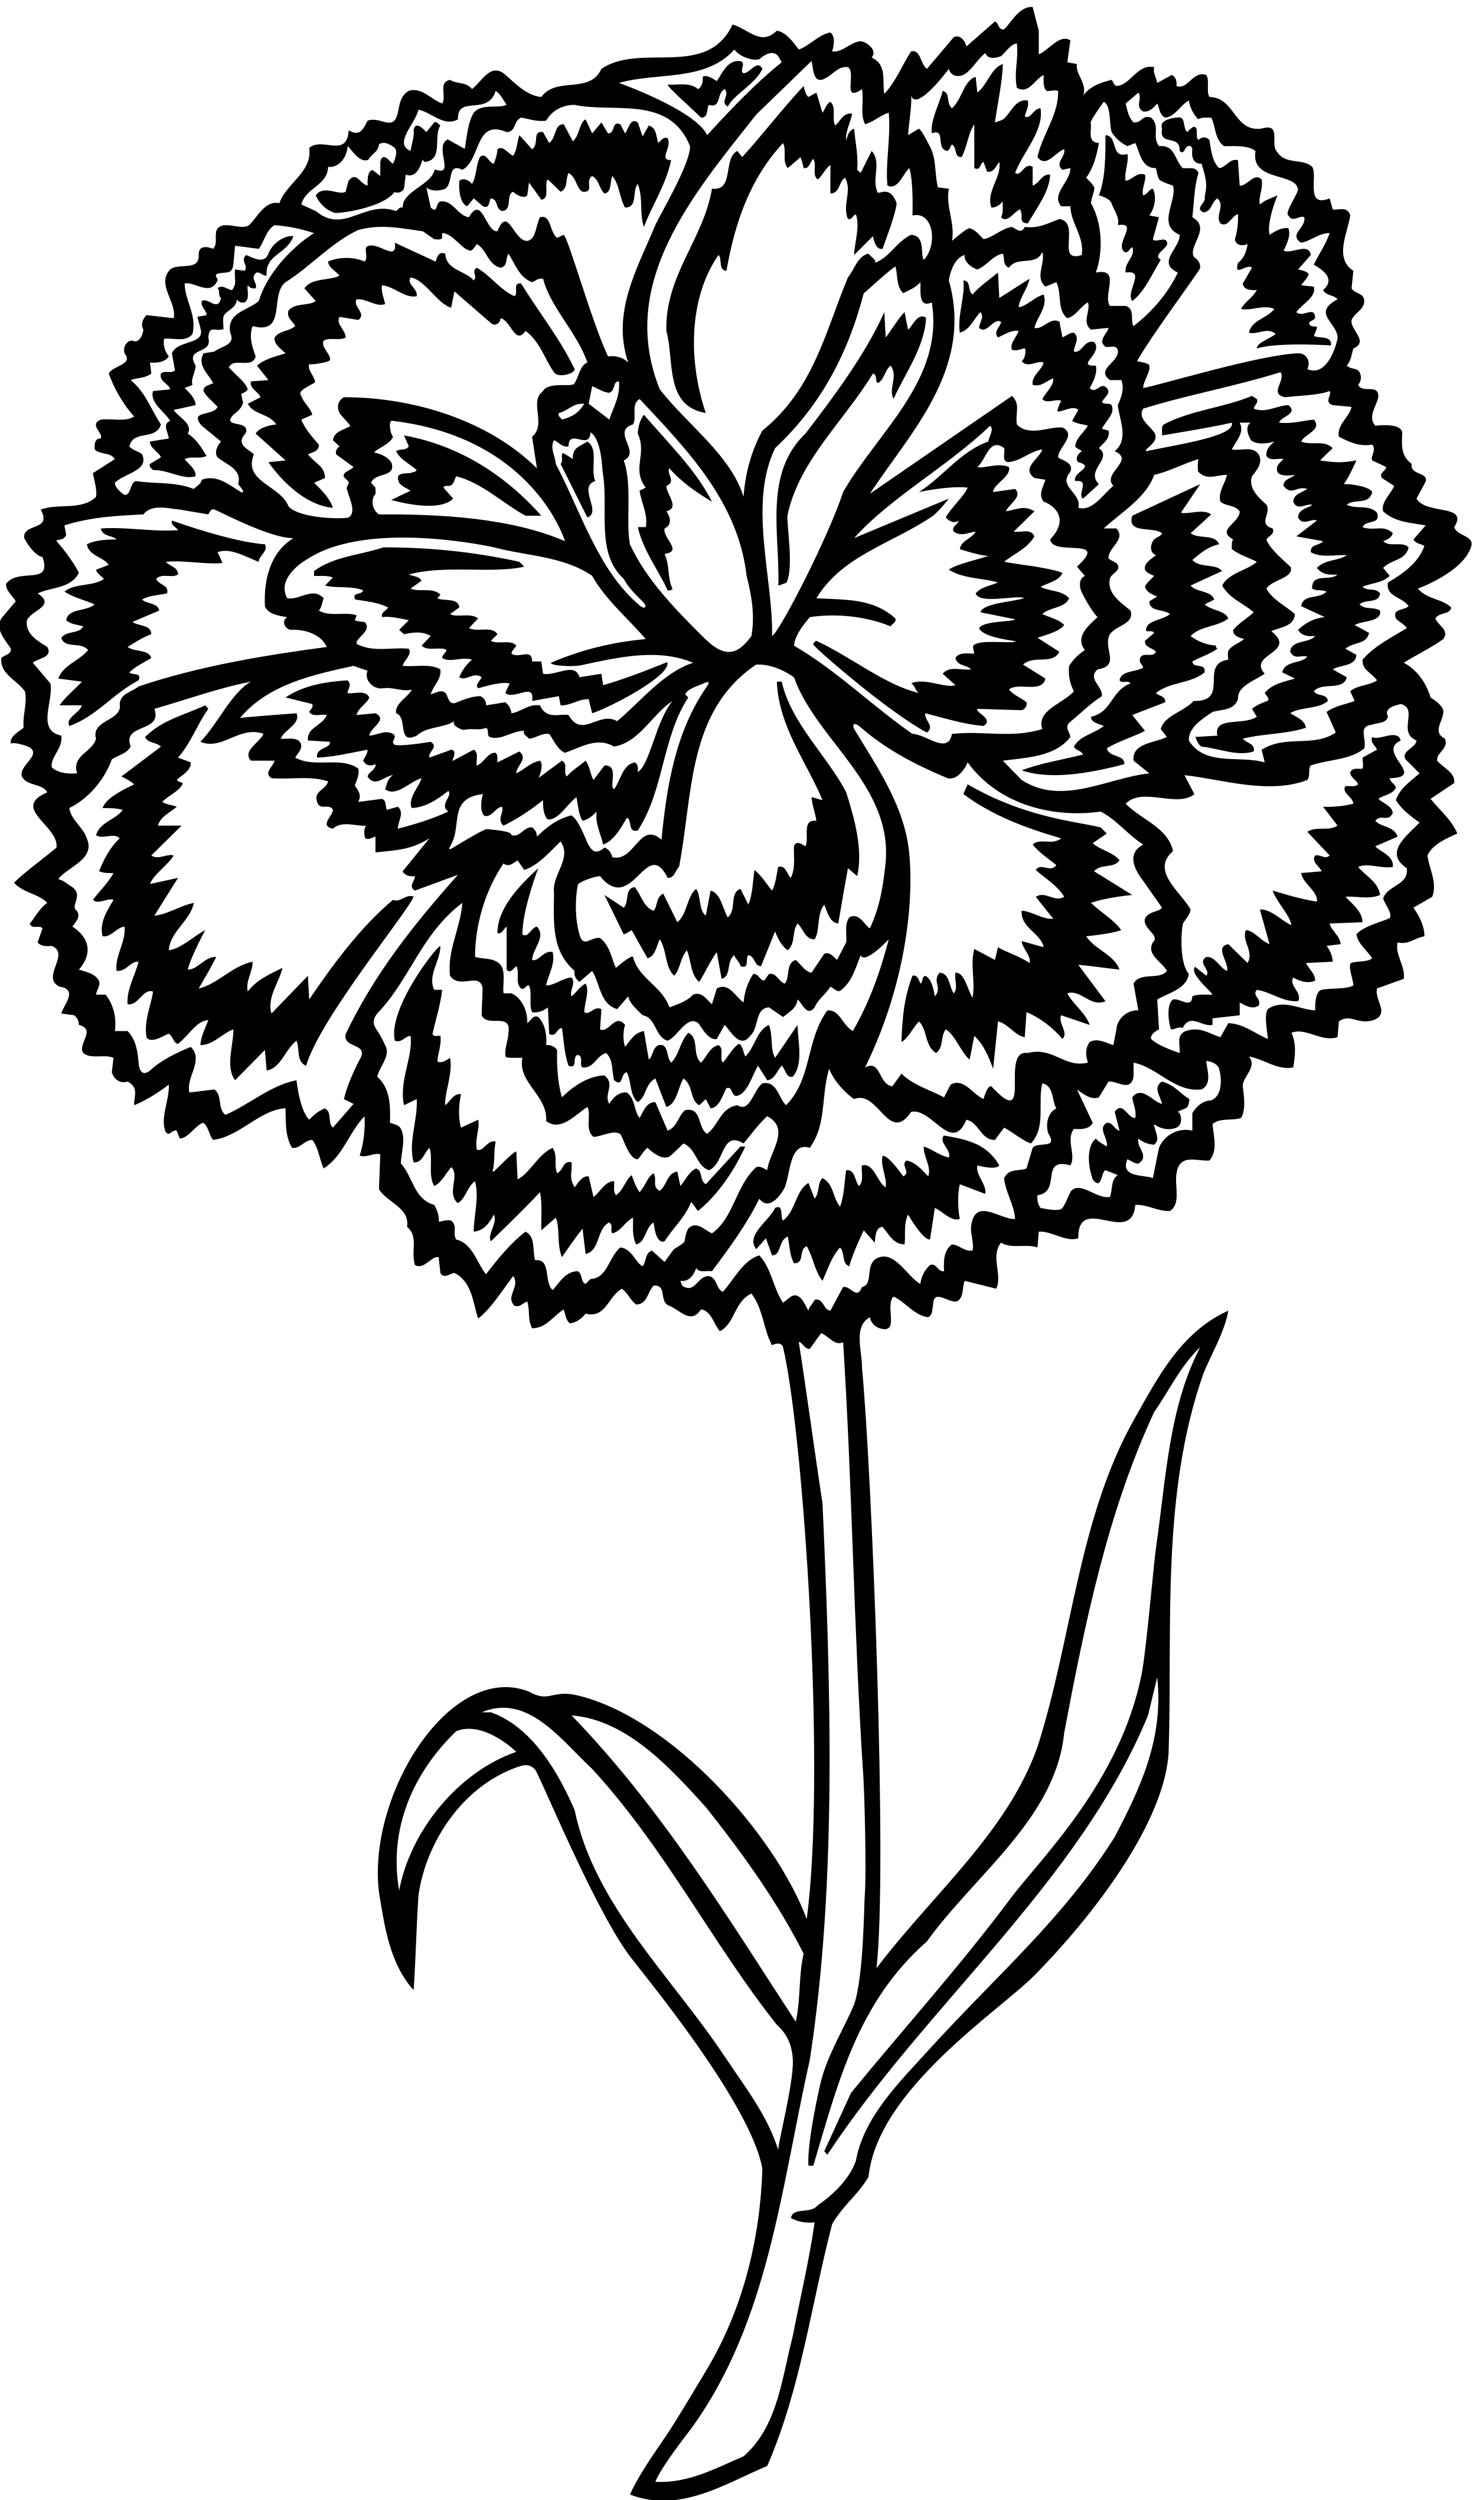<?xml version="1.0" encoding="UTF-8" standalone="no"?>
<svg xmlns:inkscape="http://www.inkscape.org/namespaces/inkscape" xmlns:sodipodi="http://sodipodi.sourceforge.net/DTD/sodipodi-0.dtd" xmlns="http://www.w3.org/2000/svg" xmlns:svg="http://www.w3.org/2000/svg" version="1.1" id="svg1" width="545.919" height="924.15" viewBox="0 0 545.919 924.15">
  <defs id="defs1"></defs>
  <g id="g1" transform="translate(-98.326,-29.653)">
    <path id="path1" d="m 4783.42,6251.79 c 41.48,65.88 -78.08,32.94 -104.92,79.3 0,0 24.48,45.02 25.17,47.07 9.08,26.91 -44.26,17.57 -38.59,49.31 -31.8,23.86 -27.17,54.19 -26.34,85.07 0.85,31.45 -74.92,21.07 -74.92,21.07 -23.18,26.84 6.1,56.12 8.54,82.96 -1.22,34.16 -43.92,6.1 -56.12,30.5 15.25,19.52 3.57,37.61 0.08,40.22 -9.17,6.82 -22.08,3.75 -31.8,13.46 12.2,13.42 13.42,31.72 18.3,47.58 45.14,19.52 -9.76,51.24 -4.88,79.3 9.76,21.96 34.16,26.84 35.38,52.46 -1.22,24.4 -25.62,18.3 -35.38,35.38 l 4.88,48.8 c -54.9,35.38 -14.64,108.58 -8.54,153.72 -8.54,28.06 -32.94,13.42 -48.8,17.08 l -8.54,30.5 c -69.54,-28.05 -31.72,63.44 -48.8,87.84 -26.84,24.4 -73.2,4.88 -96.38,40.26 -23.18,20.74 14.64,82.96 -43.92,65.88 -76.86,-10.98 -73.2,86.63 -145.18,87.84 -9.76,17.08 1.22,43.92 -8.54,61 -37.82,13.42 -51.24,-42.7 -82.96,-30.5 1.22,13.42 -2.44,26.84 -13.42,30.5 l -40.26,-21.96 c -2.44,14.64 -12.2,26.84 -8.54,43.92 -47.58,9.76 -64.66,-50.02 -104.92,-52.46 -8.54,3.66 -8.54,12.2 -13.42,17.08 -28.06,-7.32 -58.56,-15.86 -79.3,-43.92 13.42,31.72 -23.18,62.22 -17.08,87.84 l -26.84,4.88 8.54,61 c -30.5,18.3 -57.34,-25.62 -87.84,-39.04 0,15.86 0,43.92 0,65.88 L 3611,7697.5 c -36.6,2.43 -57.34,-40.27 -79.3,-62.23 -17.08,-2.43 -13.42,17.08 -25.62,21.96 l -79.3,-69.53 c -2.44,13.41 -17.08,35.37 -35.38,25.62 l -74.42,-87.85 c -19.52,14.64 -15.86,53.68 -43.92,48.8 -25.62,-39.04 -41.48,-82.96 -74.42,-118.34 -7.32,35.38 9.76,79.3 -35.38,101.27 18.82,21.17 -17.56,44.87 -30.19,44.94 -25.37,0.15 -53.22,-33.52 -79.61,-27.87 4.88,15.86 9.76,40.27 -4.88,52.46 -32.94,-6.1 -57.34,-36.6 -87.84,-47.58 -14.64,19.53 -35.38,48.8 -61,52.46 -45.14,-43.91 -79.3,4.88 -123.22,17.09 -71.98,-152.5 -254.98,-48.81 -364.78,-123.23 -32.94,-71.98 -124.44,-19.52 -167.14,-78.08 -41.48,3.66 -71.98,37.82 -104.92,65.88 -39.04,26.84 -61,-24.39 -87.84,-43.92 -15.86,20.74 -42.7,13.42 -61,25.62 -34.16,-7.32 -8.54,-46.36 -21.96,-65.88 -31.72,12.2 -57.34,46.36 -92.72,35.38 -24.4,-14.64 -25.62,-39.04 -30.5,-61 -12.2,-54.9 -47.58,-8.54 -84.18,-21.96 -12.2,-24.4 -21.96,-45.13 -52.46,-26.83 -4.88,-79.3 -73.2,-17.09 -109.8,-48.81 9.76,-67.1 -64.66,-98.82 -82.96,-153.72 -40.26,8.54 -61,-39.04 -84.18,-61 -23.18,-17.08 -78.08,19.52 -91.5,-17.08 -3.66,-20.74 3.66,-34.16 -8.54,-48.8 0,0 -41.18,18.76 -40.26,-17.08 2.44,-46.36 -54.9,-20.74 -79.3,-40.26 -39.04,-41.48 19.52,-91.5 9.76,-135.42 l -75.64,8.54 c -9.76,-9.76 -17.08,-26.84 -8.54,-40.26 -1.22,-15.86 -13.42,-40.26 -30.5,-30.5 -17.08,0 -26.84,-18.3 -21.96,-35.38 25.62,-31.72 -30.5,-32.94 -43.92,-56.12 14.64,-40.26 37.82,-82.96 70.76,-119.56 -25.62,-15.86 -62.22,-4.88 -92.72,-8.54 -34.161,-14.64 7.32,-36.6 0,-52.46 -17.08,1.22 -18.3,-17.08 -17.08,-30.5 15.86,-15.85 42.7,-6.1 56.12,-26.84 l -61.002,-39.04 c 3.662,-21.96 12.202,-46.36 8.542,-65.88 -40.261,-39.04 -104.921,-17.08 -153.722,-35.38 33.18,-60.64 -50.594,-36.51 -46.051,-78.55 0.301,-2.79 26.532,-49.55 50.93,-53.21 28.063,-81.74 -65.879,-28.06 -101.262,-74.42 -1.218,-19.52 17.082,-31.72 26.84,-48.8 l -40.258,-47.58 c -17.082,-32.94 10.981,-58.56 26.84,-84.18 1.219,-15.86 -17.082,-17.08 -26.84,-25.62 -3.66,-45.14 41.481,-59.78 65.879,-92.72 7.321,-34.16 -7.316,-67.1 -3.66,-101.26 -17.078,-13.42 -39.039,-24.4 -35.379,-43.92 14.641,4.88 49.821,-8.7 53.293,-11.29 30.485,-22.81 -31.555,-49.54 -22.793,-80.21 14.641,-28.06 56.121,-18.3 70.762,-43.92 -103.699,-45.14 32.937,-92.72 25.617,-153.72 -39.039,-32.94 -82.957,-63.44 -118.34,-97.6 26.84,-29.28 68.321,-30.5 92.723,-56.12 -20.742,-13.42 -32.941,-39.04 -48.801,-57.34 6.102,-18.3 26.84,-2.44 35.379,-13.42 l -13.418,-39.04 c 8.539,-12.2 30.5,-10.98 39.039,-9.76 53.68,-21.96 -31.719,-87.84 21.961,-113.46 53.68,-7.32 9.758,-52.46 4.879,-74.42 l 35.379,-4.88 c 8.543,-6.1 13.422,-15.86 13.422,-26.84 50.021,-13.42 -4.879,-52.46 12.199,-78.08 21.961,-18.3 58.562,-2.44 84.182,-13.42 l -4.88,-40.26 c 6.1,-18.3 21.96,-32.94 43.92,-25.62 32.94,-17.08 17.08,-41.48 18.3,-65.88 32.94,13.42 65.88,34.16 96.38,57.34 2.44,-41.48 -25.62,-95.16 -8.54,-131.76 10.98,-14.64 17.08,8.54 30.5,3.66 l 8.54,-21.96 c 26.84,2.44 43.92,39.04 65.88,43.92 15.86,-13.42 14.64,-34.16 26.84,-47.58 75.64,9.76 129.32,84.18 201.3,87.84 1.22,-30.5 -2.44,-78.08 18.3,-109.8 21.96,-3.66 34.16,21.96 56.12,21.96 18.3,-23.18 19.52,-53.68 31.72,-79.3 53.68,34.16 69.54,98.82 113.46,145.18 2.44,-34.16 -2.44,-76.86 -13.42,-109.8 21.96,-6.1 41.48,9.76 57.34,3.66 l -3.66,-96.38 c 21.96,-37.82 86.62,-51.24 78.08,-104.92 32.94,-26.84 9.76,-67.1 21.96,-106.14 25.62,-14.64 45.14,25.62 65.88,21.96 l 4.88,-43.92 c 9.76,-18.3 26.84,-1.22 39.04,0 48.8,-24.4 51.24,-81.74 65.88,-126.88 35.38,26.84 67.1,78.08 97.6,118.34 20.74,-30.5 -23.18,-56.12 3.66,-82.96 15.86,-4.88 23.18,8.54 35.38,12.2 8.54,-28.06 0,-47.58 13.42,-74.42 36.6,-1.22 58.56,32.94 87.84,52.46 4.88,-12.2 4.88,-28.06 17.08,-39.04 18.3,2.44 31.72,12.2 43.92,26.84 57.34,-13.42 62.22,48.8 101.26,69.54 17.08,-13.42 21.96,-30.5 39.04,-43.92 31.72,0 31.72,35.38 48.8,52.46 39.04,3.66 13.42,-45.14 43.92,-56.12 29.28,-10.98 59.78,-53.68 87.84,-9.76 28.06,-3.66 35.38,-40.26 52.46,-61 42.7,21.96 39.04,81.74 87.84,104.92 32.94,-42.7 32.94,-98.82 57.34,-143.96 7.32,4.88 25.62,9.76 30.5,-4.88 56.12,-234.24 120.78,-1182.18 65.88,-1589.66 -86.8,234.1 -380.05,565.26 -645.38,623.42 -63.85,12.2 -71.98,-22.37 -126.88,8.54 -216.4,85.97 -450.67,-284.83 -417.24,-557.54 15.86,-97.6 30.5,-198.86 96.38,-272.06 6.1,89.06 7.32,169.58 13.42,263.52 21.96,153.72 129.32,311.1 285.48,359.9 17.8,5.08 29.45,-0.22 38.4,-9.72 12.52,-13.3 156.62,-368.91 258.56,-512.1 28.29,-39.74 341.1,-411.48 374.04,-598.14 -6.27,-191.22 -51.92,-381.54 -148.44,-547.21 -16.17,-27.76 -88.12,-147.452 -109.18,-179.358 -38.61,-58.5 -81.61,-115.524 -110.82,-178.676 139.08,-53.68 264.74,30.5 381.86,79.301 93.94,215.933 120.78,442.863 180.56,672.223 32.94,56.12 70.76,79.3 101.26,131.76 24.42,242.45 364.71,461.63 461.86,560.2 168.95,171.41 363.11,429.03 372.62,620.76 10.98,341.6 -21.96,713.7 96.38,1050.42 23.18,57.34 59.78,117.12 69.54,175.68 -132.74,-59.39 -198.05,-190.04 -259.3,-297.52 -157.94,-277.16 -174.53,-613.43 -271.4,-915.16 -85.4,-239.12 -289.14,-406.26 -447.74,-614.88 31.72,270.84 -13.42,1390.8 -40.26,1668.96 1.22,43.92 -25.62,114.68 21.96,140.3 0,0 3.86,-28.25 36.65,-32.8 43.38,-6.01 5.21,67.26 29.23,90.14 32.94,-14.64 57.34,-52.46 96.38,-57.34 13.42,7.32 9.76,20.74 13.42,31.72 0,51.24 41.48,7.32 65.88,12.2 20.74,9.76 14.64,39.04 21.96,57.34 l 87.84,-21.96 c 18.3,37.82 -17.08,90.28 13.42,128.1 28.06,-18.3 70.76,-2.44 101.26,-13.42 l 3.66,43.92 c 35.38,2.44 76.86,-30.5 109.8,-18.3 -1.22,128.1 148.84,-25.62 158.6,92.72 35.38,1.22 61,-18.3 96.38,-17.08 31.72,20.74 12.2,69.54 18.3,104.92 8.54,56.12 56.12,32.94 91.5,35.38 23.18,26.84 12.2,64.66 8.54,101.26 20.74,18.3 53.68,8.54 79.3,17.08 17.08,25.62 4.35,84.58 4.66,89.63 1.66,26.4 40.86,52.5 17.3,81.17 42.7,-7.32 79.3,-39.04 123.22,-30.5 4.88,29.28 9.76,64.66 -4.88,96.38 40.26,15.86 82.96,-26.84 128.1,-12.2 l 3.66,43.92 c 22.82,16.68 41.85,3.68 64.37,0.52 19.52,-2.74 59.5,3.85 53,35.09 -3.58,17.21 -15.87,37.99 -11.23,55.89 l 74.42,26.84 c 4.88,36.6 -25.62,67.1 -17.08,101.26 30.5,-7.32 43.92,10.98 74.42,17.08 0,30.5 -14.64,56.12 -30.5,79.3 l 52.46,30.5 c 14.64,40.26 -8.54,75.64 -13.42,114.68 12.2,29.28 52.46,47.58 82.96,61 -14.64,36.6 -48.8,64.66 -74.42,96.38 l 65.88,43.92 c 3.66,29.28 -31.72,42.7 -47.58,62.22 -2.44,23.18 32.94,32.94 21.96,61 -39.04,19.52 -1.22,51.24 -4.88,79.3 -3.66,13.42 -21.96,26.84 -35.38,35.38 -10.98,37.82 -36.6,76.86 -74.42,96.38 36.6,23.18 74.42,40.26 109.8,65.88 18.3,24.4 -14.64,37.82 -21.96,57.34 10.98,18.3 41.48,9.76 43.92,30.5 -24.4,24.4 -67.1,21.96 -92.72,52.46 0,0 127.71,45.44 148.71,118.05 8.43,29.18 -40.71,28.04 -47.45,52.75 z m -878.4,1207.8 c 12.2,-17.07 -10.98,-39.04 13.42,-52.46 17.08,-2.44 28.06,9.76 39.04,21.96 6.1,-9.76 4.88,-30.5 21.96,-39.04 28.06,2.44 42.7,35.38 65.88,47.58 2.44,-15.86 10.98,-37.82 26.84,-52.46 8.54,7.32 23.18,3.66 35.38,4.88 13.42,-25.62 8.54,-58.56 35.38,-79.3 19.52,-1.21 64.66,4.88 87.84,-13.42 -14.68,-86.15 112.05,-59.17 117.92,-106.31 1.45,-11.6 -38.62,-65.71 -26.42,-73.03 12.2,-21.96 31.72,2.44 43.92,-4.88 7.32,-28.06 -45.14,-47.58 -8.54,-70.76 28.06,4.88 48.8,26.84 79.3,26.84 -9.76,-30.49 -31.72,-61 -43.92,-87.84 26.84,-15.86 61,-40.26 25.62,-70.76 9.76,-17.08 29.28,-12.2 40.26,-25.62 -72.3,-38.77 -2.4,-63.14 0.21,-105.58 0.43,-6.96 -24.61,-114.01 -84.39,-88.4 10.98,20.74 -2.44,45.14 -25.62,43.92 -107.36,-3.66 -385.52,-89.06 -430.66,-96.38 0,20.13 21.96,45.07 16.47,63.48 -1.83,6.14 -33.55,10.94 -33.55,10.94 34.16,63.44 174.76,252.05 175.39,258.67 1.09,11.26 -3.31,22.02 -18.01,31.69 -14.64,32.94 50.02,79.3 -3.66,109.8 4.88,40.26 4.88,84.18 17.08,123.22 -8.54,19.52 -28.06,10.98 -43.92,13.42 -24.4,25.63 -20.74,64.66 -65.88,61 -20.74,26.84 4.88,54.9 -21.96,79.3 -25.62,8.54 -25.62,-15.86 -48.8,-13.42 -14.64,14.64 -17.08,34.16 -21.96,52.46 z m 165.92,-1053.27 c 25.62,-26.83 53.68,-8.13 80.52,-9.35 -6.1,-25.62 -25.62,-48.8 -18.3,-74.42 15.86,-13.42 40.26,-8.54 53.68,-26.84 0,-32.94 -67.1,-51.24 -18.3,-78.08 -4.88,-7.32 -3.66,-18.3 -3.66,-26.84 21.96,-17.08 46.36,-23.18 69.54,-35.38 -26.84,-24.4 -78.08,-30.5 -96.38,-65.88 20.74,-36.6 58.56,-48.8 87.84,-74.42 -18.3,-17.08 -39.04,-28.06 -57.34,-48.8 -1.22,-17.08 18.3,-21.96 30.5,-25.62 -12.09,-10.36 -33.34,-17.05 -43,-30.89 -3.99,-5.72 -0.92,-26.45 -0.92,-26.45 -82.96,-10.98 7.32,-117.12 -96.38,-114.68 -28.06,-30.5 -81.74,-40.26 -91.5,-78.08 l 17.08,-21.96 c -32.94,-17.08 -97.6,-15.86 -92.72,-65.88 l 43.92,-35.38 c -115.9,-12.2 -242.78,-91.5 -355.02,-18.3 l -52.46,53.68 c 67.1,8.54 146.4,10.98 187.88,65.88 -1.22,12.2 -15.86,25.62 -3.66,39.04 30.5,25.62 62.22,56.12 91.5,74.42 2.44,28.06 -41.48,47.58 -12.2,74.42 65.88,9.76 13.42,58.56 34.16,97.6 18.3,25.62 69.54,28.06 57.34,65.88 -25.62,21.96 -65.88,46.36 -57.34,87.84 2.44,15.86 36.6,23.18 18.3,43.92 l -21.96,12.2 c -2.44,31.72 50.02,52.46 21.96,84.18 h -35.38 c 48.8,45.14 118.34,85.4 140.3,148.84 42.7,9.76 81.74,31.72 123.22,43.92 -2.44,-6.1 -2.44,-26.02 -1.22,-34.57 z m -152.5,-1137.85 52.46,-74.42 c -10.98,-13.42 -36.6,-8.54 -47.58,-30.5 -7.32,-28.06 43.92,-46.36 21.96,-65.88 -19.52,-34.16 25.62,-53.68 39.04,-79.3 -20.74,-26.84 -74.42,-1.22 -92.72,-35.38 l 13.42,-74.42 c -26.84,2.44 -58.56,-19.52 -61,-52.46 l -8.54,-43.92 c -20.74,6.1 -43.92,20.74 -65.88,8.54 -13.42,-19.52 -10.98,-36.6 -4.88,-57.34 -65.88,-15.86 -96.38,45.14 -167.14,26.84 -80.52,12.2 18.3,-222.04 -101.26,-92.72 -10.98,4.88 -21.96,-35.38 -21.96,-35.38 -32.94,15.86 -54.9,59.78 -91.5,40.26 l -18.3,-35.38 c -39.04,20.74 -86.62,34.16 -118.34,65.88 l -25.62,-35.38 c -40.26,7.32 -30.5,75.64 -75.64,52.46 111.79,227.24 136.62,457.27 122.67,597.18 -12.59,126.15 -84.92,231.71 -150.07,338.73 -11.55,18.97 -2.66,25.03 13.81,10.62 72.68,-63.63 157.41,-106.74 242.95,-142.55 26.84,-6.1 47.58,24.4 56.12,43.92 87.84,-120.78 241.56,-154.94 369.66,-136.64 43.92,-21.96 76.86,-65.88 118.34,-91.5 -48.8,-26.84 -21.96,-71.98 0,-101.26 z M 2420.28,4728.01 c -41.48,-1.22 -84.18,-26.84 -118.34,-61 -10.98,36.6 -14.64,85.4 -13.42,131.76 -7.32,9.76 -17.08,14.64 -30.5,13.42 2.44,24.4 -1.22,57.34 -21.96,78.08 -14.64,7.32 -20.74,-10.98 -30.5,-17.08 1.22,34.16 -14.64,69.54 -43.92,82.96 h -21.96 c -3.66,20.74 7.32,58.56 -8.54,79.3 -18.3,20.74 -47.58,14.64 -70.76,21.96 0,86.62 26.84,183 79.3,259.86 13.42,-12.2 28.06,1.22 39.04,8.54 l 18.3,-26.84 c 39.04,12.2 71.98,51.24 101.26,79.3 32.94,-48.8 -25.62,-91.5 -18.3,-145.18 -1.22,-85.4 -6.1,-159.82 57.34,-214.72 -2.44,-13.42 3.66,-23.18 13.42,-30.5 l 35.38,30.5 c 21.96,-35.38 21.96,-92.72 69.54,-106.14 l 30.5,35.38 c 4.88,-20.74 24.4,-36.6 40.26,-52.46 37.82,-6.1 34.16,-61 69.54,-70.76 28.2,10.85 53.51,72.81 85.36,48.69 3.97,-3.01 26.88,-49.91 51.28,-43.81 l 21.96,39.04 c 15.86,-15.86 42.7,-68.32 70.76,-30.5 25.62,21.96 12.2,76.86 52.46,79.3 l 39.04,-26.84 c 18.3,14.64 37.82,24.4 40.26,48.8 10.98,-6.1 25.62,-51.24 47.58,-21.96 10.98,24.4 29.28,34.16 43.92,57.34 9.76,-3.66 20.74,-19.52 30.5,-8.54 29.28,21.96 40.26,62.22 53.68,96.38 10.98,-28.06 78.08,43.92 78.08,43.92 -23.18,-89.06 -53.68,-175.68 -100.04,-254.98 -31.72,19.52 -35.38,59.78 -70.76,57.34 -61,-84.18 -41.48,-189.1 -114.68,-263.52 -21.96,20.74 -24.4,68.32 -65.88,61 -25.62,-19.52 -34.16,-82.96 -69.54,-61 -47.58,-7.32 -51.24,-54.9 -84.18,-79.3 -28.06,15.86 -12.2,74.42 -61,65.88 -20.74,-17.08 -20.74,-46.36 -48.8,-57.34 l -34.16,79.3 c -25.62,1.22 -34.16,-28.06 -43.92,-43.92 -17.08,21.96 -10.98,52.46 -35.38,70.76 -21.96,2.44 -39.04,-14.64 -48.8,-31.72 -17.08,26.84 18.3,53.68 -13.42,79.3 z m -434.32,733.22 c -45.14,-20.74 -92.72,-35.38 -140.3,-47.58 0,20.74 19.52,43.92 0,61 l -30.5,-8.54 c -4.88,9.76 0,24.4 -13.42,30.5 l -65.88,-8.54 c 8.54,19.52 2.44,26.84 -8.54,43.92 -6.1,-1.22 13.42,25.62 8.54,48.8 -52.46,35.38 -119.56,0 -175.68,30.5 6.1,10.98 29.28,31.72 8.54,47.58 -13.42,8.54 -31.72,3.66 -48.8,4.88 9.76,25.62 56.12,40.26 43.92,70.76 0,0 -151.28,-10.98 -157.38,-13.42 79.3,93.94 200.08,119.56 315.98,145.18 13.42,-4.88 26.84,-9.76 39.04,-13.42 -10.98,-25.62 15.86,-53.68 43.92,-48.8 29.28,3.66 54.9,-10.98 79.3,-3.66 -12.2,-23.18 -47.58,-37.82 -43.92,-65.88 34.16,-10.98 1.22,-89.06 57.34,-62.22 29.28,26.84 71.98,19.52 104.92,40.26 -9.76,-12.2 22,-25.64 26.93,-24.24 19.07,5.44 43.46,-2.79 60.91,5.94 9.76,-6.1 1.22,-19.52 9.76,-25.62 32.94,-10.98 61,17.08 96.38,17.08 -4.88,-10.98 8.54,-14.64 13.42,-21.96 18.51,0.98 37.79,17.51 56,12.95 4.59,-1.15 20.86,-43.45 44.04,-51.99 43.92,14.64 89.06,45.14 136.64,17.08 70.76,12.2 106.14,90.28 162.26,126.88 -47.58,-58.56 -61.41,-174.66 -96.38,-197.64 0,9.76 2.44,20.74 -8.54,26.84 -34.16,-6.1 -39.04,-50.02 -57.34,-74.42 -15.86,6.1 15.86,68.32 -26.84,65.88 l -30.5,-40.26 c -8.54,13.42 -9.76,37.82 -21.96,53.68 -17.08,-14.64 -39.04,-28.06 -52.46,-43.92 -10.98,10.98 4.88,34.16 -13.42,43.92 l -65.07,-48.2 c -0.39,-0.56 -0.69,-0.85 -0.81,-0.6 l 0.81,0.6 c 3.36,4.92 15.03,38.33 4.07,48.2 -29.28,-6.1 -40.26,-23.18 -65.88,-35.38 0,21.96 34.16,40.26 8.54,61 l -61,-30.5 c -1.22,8.54 2.44,19.52 -4.88,26.84 -23.18,1.22 -32.94,-29.28 -52.46,-35.38 -3.66,8.54 7.32,35.38 -8.54,43.92 l -57.34,-30.5 c -8.54,-6.1 15.86,26.84 -4.88,30.5 l -61,-21.96 c -4.88,15.86 26.84,29.28 3.66,43.92 0,0 -78.08,-13.42 -100.04,-8.54 -14.64,9.76 9.76,20.74 -4.88,30.5 -21.96,12.2 -43.92,-3.66 -65.88,-4.88 1.22,21.96 53.68,43.92 17.08,62.22 l -52.46,-4.88 c 3.66,19.52 28.06,30.5 35.38,48.8 -12.2,23.18 -40.26,8.54 -61,12.2 2.44,13.42 13.42,24.4 0,35.38 -57.34,-3.66 -122,-13.42 -172.02,-47.58 l 74.42,-18.3 c 3.66,-9.76 -4.88,-14.64 -8.54,-21.96 10.98,-15.86 31.72,-4.88 48.8,-8.54 -10.98,-29.28 -56.12,-34.16 -52.46,-70.76 l 61,-3.66 c 3.66,-19.52 -40.26,-14.64 -35.38,-43.92 43.92,1.22 93.94,13.42 140.3,21.96 0,-12.2 -8.54,-20.74 -12.2,-30.5 7.32,-14.64 21.96,-15.86 34.16,-9.76 2.44,-14.64 -19.52,-21.96 -21.96,-34.16 20.74,-32.94 47.58,2.44 70.76,3.66 -15.86,-9.76 -17.08,-25.62 -21.96,-39.04 30.5,-23.18 67.1,20.74 101.26,30.5 -4.88,-20.74 -40.26,-57.34 -26.84,-82.96 40.26,2.44 70.76,24.4 101.26,47.58 13.42,-14.64 -26.84,-37.82 0,-57.34 z m -447.74,592.92 c -25.62,45.14 19.52,87.84 57.34,109.8 170.9,110.21 517.28,31.72 517.28,31.72 91.5,-24.4 193.98,-24.4 273.28,-79.3 37.82,-67.1 96.38,-114.68 148.84,-175.68 -93.94,-8.54 -181.78,-30.5 -263.52,-65.88 -1.22,-8.54 59.74,-12.15 86.2,-6.42 103,22.32 212.99,47.19 309.08,6.42 -82.96,-26.84 -145.18,-107.36 -211.06,-162.26 -52.46,29.28 -96.38,-50.02 -135.42,17.08 -21.96,4.88 -61,-14.64 -79.3,26.84 -31.72,4.88 -52.46,-18.3 -79.3,-21.96 -1.22,10.98 -6.1,21.96 -17.08,30.5 l -53.68,-8.54 c 2.44,6.1 -4.88,23.18 -17.08,25.62 -24.62,-0.75 -46.06,-10.16 -67.64,-18.48 -13.71,-5.29 -18.98,6.28 -25.08,23.36 -10.98,17.08 -30.5,3.66 -43.92,0 6.1,24.4 30.5,41.48 26.84,69.54 -29.28,17.08 -70.76,6.1 -104.92,9.76 3.66,15.86 26.84,30.5 17.08,47.58 -48.8,4.88 -98.82,-10.98 -145.18,13.42 -4.88,15.86 46.36,37.82 21.96,61 0,0 -28.31,1.8 -26.64,5.39 1.84,3.95 2.76,8.43 4.68,12.91 -26.84,10.98 -75.64,-4.88 -104.92,13.42 8.54,9.76 8.54,21.96 13.42,34.16 -31.72,32.94 -65.88,-6.1 -101.26,0 z M 1415,6503.11 c 3.66,7.32 12.2,10.98 8.54,21.96 -7.32,21.97 -65.88,4.88 -35.38,39.04 12.2,9.76 22.36,17.49 27.25,33.35 l -5.29,23.99 c 6.1,4.88 13.42,4.88 18.3,13.43 -8.54,23.17 -35.38,40.25 -52.46,60.99 12.2,29.28 64.66,-6.1 74.42,30.5 -9.76,25.62 -19.52,56.12 -8.54,84.18 96.38,-25.62 46.36,87.84 91.5,122 67.1,41.49 128.1,111.02 202.52,145.18 63.44,17.08 117.12,4.88 179.34,-3.66 l 31.72,-21.96 c 7.32,0 17.08,-3.66 21.96,3.66 v 13.42 c 30.76,-0.99 53.44,-45.55 78.56,-49.04 5.77,-0.8 17.82,18.55 17.82,18.55 28.06,-15.87 30.5,-57.35 65.88,-65.89 20.74,3.66 13.42,25.62 21.96,39.04 18.3,-26.84 29.28,-65.88 65.88,-79.3 9.76,3.66 17.08,12.2 30.5,9.76 20.74,-80.52 95.16,-150.06 123.22,-233.02 -21.36,-7.91 -23.23,-40.44 -36.87,-59.01 -7.39,-10.07 -71.71,6.55 -86.35,-20.29 -40.26,-29.28 10.98,-92.72 -30.5,-126.88 l 13.42,-87.84 c -132.98,131.77 -340.38,197.64 -536.8,197.64 -19.52,-10.98 -20.74,-34.16 -8.54,-48.8 l 26.84,-30.5 c -13.42,-10.98 -45.14,-13.42 -48.8,-40.26 l 18.3,-17.08 c -8.54,-6.1 -10.98,-13.42 -9.76,-21.96 l 48.8,-35.38 c -7.15,-9.2 -30.57,-13.26 -27.23,-26.52 0.65,-2.57 12.57,-12.47 13.45,-14.5 2.84,-6.52 -9.82,-14.62 -3.3,-24.86 6.1,-23.17 25.62,-59.78 3.66,-74.42 -15.86,-4.88 -135.42,-3.66 -167.14,30.5 -23.18,59.78 -128.1,68.32 -96.38,145.18 -14.64,13.42 -45.14,24.4 -30.5,48.8 z m 966.24,12.2 c 31.72,-19.52 32.47,-102.79 34.28,-113.11 17.44,-99.41 -21.14,-221.42 58.44,-294.37 12.1,-22.85 31.61,-42.37 51.38,-61.62 16.11,-15.69 8.5,-25.3 -7.64,-11.73 -115.31,96.88 -163.28,261.36 -232.84,392.99 -1.22,21.96 -17.08,43.92 -4.88,65.88 13.42,-4.88 21.96,-20.74 40.26,-17.08 1.22,52.46 58.56,-13.42 61,39.04 z m -4.88,79.3 9.76,48.8 c 15.86,-6.1 30.5,-17.08 47.58,-18.3 18.3,7.32 8.54,31.72 26.84,31.72 3.66,-41.48 -14.64,-69.54 -26.84,-106.14 -15.86,12.2 -37.82,29.28 -57.34,43.92 z m 123.22,-57.34 c 12.2,20.74 -7.32,54.9 18.3,70.76 136.64,-145.18 274.5,-289.14 297.68,-491.66 14.64,-57.34 23.18,-111.02 13.42,-167.14 -37.26,-51.45 -72.62,-63.62 -130.46,-6.45 -81.24,80.27 -162.5,163.6 -207.48,261.43 -12.2,68.32 7.32,163.48 -17.08,233.02 50.02,24.4 -36.6,80.52 25.62,100.04 z m 830.82,339.16 c 35.38,-214.72 -151.28,-361.12 -246.44,-527.04 -41.48,-126.88 -178.12,-391.62 -197.64,-400.16 3.66,158.6 -67.1,367.22 8.54,522.16 131.76,123.22 204.96,270.84 246.44,430.66 -1.22,-3.66 53.68,50.02 87.84,74.42 7.32,-20.74 1.22,-54.9 21.96,-74.42 15.86,8.54 34.16,14.64 47.58,30.5 2.44,-17.08 -8.54,-74.42 31.72,-56.12 z m 100.04,-514.84 c -12.2,-26.84 -45.14,-53.68 -61,-82.96 8.54,-9.76 23.18,-18.3 35.38,-8.54 -1.22,-12.2 -20.74,-15.86 -13.42,-30.5 19.52,-14.64 39.04,-3.66 61,0 -12.2,-21.96 -40.26,-24.4 -43.92,-48.8 9.76,-3.66 69.95,-21.96 80.93,-18.3 -21.96,-8.54 -94.35,-24.4 -111.43,-39.04 40.26,-25.62 96.38,-23.18 136.64,-35.38 -20.74,-9.76 -45.14,-10.98 -62.22,-30.5 10.98,-31.72 115.09,-3.25 134.61,-13.01 -21.96,-9.76 -113.87,-12.61 -121.19,-39.45 l 96.79,-19.52 c -4.88,-7.32 -89.47,-3.66 -100.45,-24.4 9.76,-24.4 80.52,-32.94 102.48,-36.6 -10.42,-8.34 -101.03,7.23 -118.28,-11.88 -2.94,-3.27 2.38,-22.28 2.38,-22.28 -13.42,-1.22 -41.48,6.1 -52.46,-12.2 4.88,-23.18 30.5,-18.3 43.92,-31.72 -26.84,-3.66 -61,10.98 -79.3,-12.2 l 35.38,-31.72 c -28.06,-9.76 -85.4,21.96 -123.22,4.88 12.2,-6.1 9.76,-19.52 21.96,-26.84 -96.38,23.18 -185.44,98.82 -285.48,145.18 -4.27,-1.83 -7.63,-5.79 -8.84,-10.06 -1.22,-4.27 204.04,-185.14 316.28,-244.92 23.18,18.3 -7.32,32.94 -4.88,53.68 53.68,-13.42 106.14,-30.5 162.26,-35.38 30.5,19.52 -23.18,36.6 -17.08,47.58 l 123.22,-3.66 c 8.54,2.44 15.86,10.98 13.42,21.96 -15.86,13.42 -34.16,18.3 -48.8,35.38 24.4,21.96 92.72,-12.2 101.26,30.5 l -62.22,39.04 c 32.94,28.06 80.52,-2.44 101.26,35.38 l -61,39.04 c 29.28,9.76 59.78,17.08 74.42,35.38 -17.08,17.08 -40.26,20.74 -61,30.5 19.52,19.52 63.44,15.86 74.42,43.92 -20.74,23.18 -53.68,18.3 -79.3,31.72 20.74,10.98 52.46,17.08 61,39.04 -45.14,15.86 -108.58,20.74 -162.26,30.5 28.06,23.18 63.44,35.38 84.18,70.76 -10.98,24.4 -39.04,8.54 -57.34,13.42 l 57.34,56.12 c -29.28,18.3 -48.8,4.88 -79.3,0 8.54,20.74 47.58,40.26 25.62,62.22 l -61,-8.54 c -1.22,20.74 51.24,42.7 43.92,69.54 -29.28,13.42 -74.42,-6.1 -87.84,0 24.4,19.52 32.94,84.18 74.42,52.46 3.66,-12.2 -7.32,-31.72 8.54,-39.04 36.6,1.22 62.22,30.5 97.6,35.38 -8.54,-26.84 -59.78,-51.24 -21.96,-79.3 l 30.5,-4.88 c -6.1,-20.74 -20.74,-40.26 -4.88,-61 20.74,-6.1 77.68,-42.29 18.3,-104.92 4.88,-48.8 168.36,9.76 74.42,-75.64 l 21.96,-25.62 c -14.66,-8 -15.49,-22.19 -12.02,-36.8 2.87,-12.13 32.76,-64.46 47.4,-77.88 -26.84,-24.4 -63.44,-56.12 -35.38,-91.5 -19.52,-13.42 -30.5,-24.4 -43.92,-43.92 -2.44,-26.84 2.44,-50.02 13.42,-70.76 -31.72,-35.38 -104.92,-52.46 -87.84,-104.92 -87.84,-26.84 -159.82,-3.66 -251.32,-13.42 -10.98,-59.78 -73.2,0 -109.8,0 -111.02,76.86 -209.84,175.68 -329.4,245.22 3.66,31.72 26.84,58.56 43.92,79.3 73.2,10.98 157.38,2.44 224.48,-25.62 4.88,7.32 17.08,10.98 13.42,21.96 -63.44,57.34 -140.3,51.24 -219.6,56.12 72.48,119.38 211.07,152.15 322.23,227.68 16.07,10.93 46.21,49.26 46.21,49.26 l -263.52,-109.8 c 100.04,112.24 259.86,198.86 378.2,312.32 12.2,-10.98 -3.66,-30.5 -4.88,-43.92 -76.86,-26.84 -124.44,-96.38 -192.76,-140.3 0,0 85.4,18.3 135.42,12.2 z m -483.12,-527.04 c 61,-173.24 273.28,-298.9 254.98,-513.62 -7.32,-69.54 -15.86,-123.22 -43.92,-184.22 -12.2,4.88 -29.28,46.36 -57.34,30.5 -14.64,-23.18 -6.1,-41.48 -8.54,-69.54 l -25.62,-48.8 c -10.98,9.76 -19.52,23.18 -35.38,17.08 l -35.38,-52.46 c -18.3,2.44 -29.28,23.18 -43.92,35.38 -29.28,-9.76 -14.64,-46.36 -30.5,-65.88 -17.08,4.88 -23.18,31.72 -43.92,26.84 l -13.42,-18.3 c -12.2,1.22 -17.08,20.74 -30.5,18.3 -15.86,-24.4 -24.4,-51.24 -26.84,-79.3 -23.18,17.08 -41.48,57.34 -74.42,39.04 l -13.42,-43.92 c -13.42,10.98 -26.84,36.6 -52.46,26.84 -18.3,-19.52 -42.7,-26.84 -65.88,-35.38 -20.74,59.78 -85.4,79.3 -101.26,140.3 -3.66,7.32 -47.58,-30.5 -47.58,-30.5 -12.2,25.62 -15.86,61 -43.92,82.96 -24.4,4.88 -46.36,-30.5 -57.34,9.76 -11.68,40.35 -13.2,93.65 -4.54,138.16 1.29,6.63 42.36,22.88 61.88,24.1 14.64,-19.52 41.48,-41.48 69.54,-26.84 43.92,18.3 76.86,106.14 118.34,21.96 19.52,-1.22 20.74,20.74 31.72,30.5 39.04,201.3 21.96,433.1 214.72,562.42 40.26,1.22 76.86,-15.86 104.92,-35.38 z m -1163.88,527.04 -12.2,13.42 c 10.98,30.5 71.98,13.42 56.12,57.34 -12.2,15.86 -29.28,23.18 -47.58,26.84 7.32,10.98 45.14,23.19 52.46,43.92 -9.76,12.2 -13.42,48.8 0,43.93 392.43,-47.18 478.24,-334.29 478.24,-334.29 -150.06,64.66 -345.26,75.64 -517.28,74.42 -18.3,12.2 -21.96,35.38 -13.42,52.46 7.32,4.88 2.44,14.64 3.66,21.96 z m 509.96,207.4 c 26.84,6.1 37.82,28.06 70.76,25.62 -15.86,-25.62 -34.16,-36.6 -62.22,-43.92 -3.66,6.1 -12.2,9.76 -8.54,18.3 z M 1991.35,5364.95 c 35.13,56.85 -8.38,132.94 90.99,145.08 -4.88,-17.08 -9.76,-50.02 4.88,-61 20.74,-3.66 29.28,23.18 47.58,25.62 8.54,-10.98 -15.86,-36.6 4.88,-52.46 37.82,18.3 74.42,42.7 109.8,70.76 0,-1.22 -2.44,-40.26 13.42,-53.68 30.5,-1.22 52.46,41.48 79.3,62.22 4.88,-21.96 4.88,-46.36 17.08,-65.88 15.86,3.66 28.06,13.42 39.04,25.62 -3.66,-34.16 9.76,-56.12 18.3,-91.5 29.28,9.76 50.02,46.36 65.88,74.42 15.86,-6.1 1.22,-42.7 30.5,-35.38 73.2,112.24 67.1,257.42 140.3,369.66 l -8.54,8.54 c 8.05,16.99 33.8,22.19 56.59,32.88 8.29,3.89 11.18,-0.3 5.78,-7.95 -87.55,-123.92 -113.31,-273.63 -128.25,-428.75 -61,53.68 -74.42,-63.44 -136.64,-48.8 -2.44,10.98 -9.76,23.18 -21.96,26.84 -24.94,-22.09 -36.57,-7.55 -46.53,11.52 -7.11,13.59 -25.65,68.19 -46.39,77.95 -39.04,-10.98 -64.46,-29.69 -94.96,-58.97 0,10.98 -4.88,19.52 -13.42,25.62 -23.18,2.44 -31.72,-28.06 -57.34,-21.96 2.74,10.98 -42.43,14.53 -68.8,17.16 -6.36,0.63 -64.04,-33.6 -95.37,-52.53 -11.94,-7.22 -9.81,-1 -6.12,4.97 z M 3772.4,7375.74 c -1.27,6.84 36.24,58.23 36.24,58.23 21.96,-8.54 14.76,-71.88 22.79,-85.16 10,-16.55 26.17,-29.93 43.09,-38.06 l 21.96,8.54 c 12.2,-23.18 15.86,-70.76 57.34,-69.54 2.27,-10.56 4.06,-23 9.73,-32.1 3.49,-5.61 37.85,-16.7 37.85,-16.7 12.2,-42.7 -46.36,-108.57 18.3,-136.64 2.44,-36.6 -65.88,-76.86 -4.88,-104.92 -26.84,-56.12 -69.54,-107.35 -123.22,-148.84 -9.76,13.42 4.88,48.8 -21.96,56.12 h -43.92 c -20.74,31.72 32.94,106.14 -39.04,92.72 21.96,59.78 17.08,139.08 -13.42,192.76 0.82,13.96 8.27,27.91 9.34,41.86 0.52,6.79 -22.76,28.9 -22.76,28.9 20.74,28.06 29.28,62.22 35.38,96.38 -33.85,1.84 -18.99,35.92 -22.82,56.45 z m -7.68,-499.31 c 8.54,-21.96 -18.3,-56.12 8.54,-75.64 l 48.8,4.88 c -3.66,-17.08 -31.72,-35.38 -8.54,-52.46 10.98,-3.66 28.06,7.32 34.16,-8.54 7.32,-34.16 -63.44,-52.46 -21.96,-84.18 h 31.72 c 9.76,-23.18 0,-48.8 -9.76,-69.54 4.88,-41.48 31.72,-95.16 -8.54,-128.1 58.56,-25.62 -36.6,-61 -3.66,-96.38 -28.06,-21.96 -57.34,-71.98 -97.6,-61 10.98,41.48 -58.56,58.56 -21.96,100.04 9.76,26.84 -21.96,30.5 -34.16,40.26 0,28.06 53.68,62.22 12.2,82.96 -36.6,3.66 -92.72,-26.84 -126.88,8.54 -4.88,31.72 10.98,54.9 -13.42,79.3 l -395.28,-272.06 c 111.02,169.58 289.14,346.48 219.6,592.92 0,0 7.32,59.78 43.92,70.76 -2.44,-19.52 19.52,-35.38 35.38,-40.26 25.62,9.76 42.7,39.04 70.76,43.92 6.1,-7.31 -2.44,-31.72 17.08,-39.04 23.18,34.16 75.64,2.44 92.72,43.92 9.76,-30.5 -21.96,-70.76 8.54,-96.38 l 30.5,12.2 c 15.86,-30.5 1.22,-78.08 30.5,-100.04 23.18,4.88 36.6,32.94 57.34,43.92 z m -491.66,574.62 c 15.49,-46.46 104.92,74.42 104.92,74.42 7.32,-26.84 37.82,-23.18 52.46,-8.54 20.74,19.52 29.28,36.61 48.8,52.46 7.32,-19.51 31.72,-13.42 43.92,-8.54 14.64,12.2 25.62,32.94 43.92,35.38 4.88,-48.8 -8.54,-78.08 0,-123.21 32.94,-19.53 48.8,23.18 74.42,35.37 0,-13.72 -2.06,-34.31 7.72,-43.75 3.26,-3.14 24,3.49 32.54,-0.17 2.44,-65.88 -43.92,-120.77 -57.34,-184.22 24.4,-31.72 48.8,13.42 74.42,21.96 4.88,-20.74 -28.06,-39.04 -4.88,-57.33 l 21.96,4.87 c 0,-39.04 -54.9,-71.98 -25.62,-106.14 h 25.62 c 1.22,-48.8 39.04,-82.96 31.72,-135.42 -74.42,-24.4 -1.22,90.28 -62.22,100.04 -35.38,-13.42 -58.56,-26.84 -96.38,-21.96 -9.76,-20.74 -23.18,-6.1 -35.38,0 -30.5,-4.88 -50.02,-28.06 -79.3,-34.16 -9.2,9.2 -23.56,27.58 -39.15,30.36 -7.15,1.28 -48.69,-35.24 -48.69,-35.24 9.76,48.8 -18.3,96.38 -8.54,145.18 l -30.5,3.66 c -9.35,37.39 -3.66,80.98 -22.85,114.94 -3.34,5.93 -18.63,38.78 -29.61,48.54 l -30.5,-18.3 c 2.44,36.6 10.98,81.74 8.54,109.8 z m -276.94,96.38 c 4.88,-14.64 2.44,-69.54 39.04,-47.58 20.74,9.76 35.38,34.16 62.22,30.5 24.4,-15.86 -18.3,-101.26 39.04,-61 6.1,-34.16 -6.1,-68.32 8.54,-97.6 24.4,6.1 42.7,25.63 65.88,31.72 6.1,-70.76 -9.76,-137.86 -3.66,-202.52 30.5,-13.42 43.92,35.38 61,48.8 12.2,-40.26 8.54,-131.76 8.54,-131.76 59.78,13.42 70.35,-83.36 31.72,-123.22 -10.98,13.42 6.1,67.11 -35.38,69.54 -41.48,-19.52 -59.78,-63.44 -101.26,-78.08 7.32,8.54 -12.2,17.08 -17.08,25.62 -30.5,-6.1 -39.04,-43.92 -57.34,-65.88 -62.22,-148.84 -95.16,-311.09 -237.9,-425.78 -30.5,-56.12 -47.58,-117.12 -52.46,-184.22 -35.38,115.91 -157.38,201.3 -233.02,298.91 -119.56,296.45 95.16,544.11 268.4,763.71 z m -214.72,31.72 c 17.08,-21.95 52.46,-31.72 69.54,-26.84 13.42,12.21 37.82,26.84 52.46,8.54 l 9.76,-17.08 c -73.2,-58.56 -140.3,-129.32 -207.4,-202.52 -31.69,69.32 -245.22,145.18 -245.22,145.18 106.14,30.5 240.34,2.45 320.86,92.72 z m -592.92,-189.1 c 21.96,-3.66 43.92,-12.2 69.54,-8.54 17.08,29.28 46.36,43.92 79.3,43.92 107.36,-23.18 263.52,28.06 320.86,-114.68 1.22,-50.02 -85.29,-192.96 -96.88,-220.51 -52.48,-124.77 -121.11,-243.04 -75.14,-380.95 -14.64,14.64 -34.16,19.52 -56.12,17.08 -46.36,98.82 -111.02,331.84 -123.22,337.94 l -18.3,-8.54 c -21.96,17.08 -15.86,65.88 -47.58,57.34 -12.2,-21.96 -9.76,-61 -35.38,-65.88 -39.04,0 -53.68,101.26 -82.96,26.84 -32.94,-2.44 -42.7,103.7 -79.3,39.04 -30.5,3.66 -45.14,48.8 -79.3,43.93 -14.64,-4.89 -6.1,-35.39 -26.84,-17.09 l -12.2,56.12 c 12.2,-10.98 36.6,-10.98 52.46,-3.66 23.18,14.64 4.88,74.42 47.58,52.47 52.46,28.05 34.16,142.73 123.22,104.91 26.84,0 18.3,31.72 40.26,40.26 z m -536.8,-136.64 c 21.96,-3.66 50.43,15.05 54.49,57.75 12.2,-12.2 32.53,-47.17 56.94,-38.63 10.98,18.3 27.65,21.14 30.09,43.1 13.42,9.76 31.72,0 43.92,-9.76 8.54,-9.76 1.22,-31.72 -4.88,-43.92 -3.66,-2.43 -28.06,39.04 -35.38,4.88 v -39.04 l -21.96,17.09 c -14.64,-6.11 -13.42,-28.07 -13.42,-43.93 -23.18,6.1 -31.32,41.89 -53.28,12.61 l -7.72,-29.69 c -20.74,-10.98 -61,20.74 -82.96,-9.76 9.05,-22.63 28.86,-41.23 52.43,-48.82 8.19,-2.65 133.01,12.23 167.17,58.58 1.22,-3.66 18.3,-4.88 25.62,8.54 l 4.88,39.04 c 30.5,-10.98 41.48,25.62 47.58,43.93 -1.22,-3.67 2.44,-6.11 4.88,-8.55 53.68,4.88 23.18,70.76 43.92,101.26 -6.1,3.66 -9.76,12.2 -17.08,8.54 l -21.96,-26.84 c 0,-1.22 -30.5,37.82 -35.38,4.89 2.44,-17.09 -6.1,-39.05 -8.54,-57.35 -48.8,20.74 13.42,75.64 21.96,114.69 36.6,-7.33 70.76,-48.81 109.8,-26.85 -2.44,69.54 82.96,7.32 104.92,79.3 14.64,-10.98 21.96,-26.84 30.5,-39.04 -24.4,-10.98 -69.54,4.88 -91.5,-21.96 -17.08,-28.06 -19.11,-68.72 -25.22,-100.44 l -46.76,26.43 c -41.48,-19.52 24.4,-105.33 -36.6,-83.37 -8.54,-43.92 -90.28,-59.78 -89.06,-106.14 -8.54,2.44 -12.2,-4.88 -18.3,-9.76 -87.84,31.72 -143.96,-65.88 -223.26,0 l -40.26,18.3 c 12.2,47.58 73.2,52.46 74.42,104.92 z m -517.28,-799.1 c -10.98,9.76 -25.62,9.76 -35.38,21.96 10.98,47.58 73.2,14.64 87.84,61 -28.06,41.48 -41.48,87.84 -84.18,123.22 19.52,7.32 41.48,4.89 57.34,18.3 l -3.66,30.5 c 14.64,-1.22 40.26,-1.22 52.46,17.08 -10.98,13.42 -15.86,29.28 -13.42,48.8 26.84,3.66 59.78,-10.98 79.3,13.42 12.2,54.9 -20.74,90.28 -21.96,140.3 26.84,7.32 70.76,-37.82 91.5,8.54 1.22,6.1 -7.32,9.76 -3.66,17.08 20.74,9.76 43.92,-4.88 47.58,26.84 l 4.88,52.46 65.88,-8.54 c 15.86,20.74 19.52,51.24 43.92,65.88 43.92,-3.66 69.54,-9.76 109.8,-21.96 -64.66,-41.48 -131.76,-114.68 -153.72,-189.1 -29.28,-25.62 -90.28,-31.72 -79.3,-87.84 15.86,-35.37 -24.4,-36.6 -43.92,-52.46 l -30.5,-4.88 c -18.3,-34.16 13.42,-56.12 26.84,-82.96 -10.98,-6.1 -26.84,-6.1 -26.84,-21.96 8.54,-17.08 26.84,-29.28 39.04,-43.92 -10.98,-26.84 -81.74,-8.54 -43.92,-52.46 l 53.68,-43.92 c -10.98,-12.2 -19.52,-30.5 -9.76,-43.92 23.18,-19.52 69.54,-32.94 57.34,-74.42 4.39,-4.94 7.79,-9.88 11.32,-14.71 4.31,-5.9 2.46,-10.85 -3.93,-7.08 -33.7,19.92 -65.58,49.38 -108.65,33.99 -1.22,-10.98 -13.42,-17.08 -21.96,-25.62 -53.68,20.74 -102.48,13.42 -162.26,21.96 -15.88,-7.94 -12.38,-36.87 -28.92,-38.85 -3.79,-0.45 -29.64,20.55 -28.42,33.97 25.62,26.84 96.38,32.94 75.64,79.3 z M 883.078,5584.45 c -3.66,29.28 31.719,52.46 26.84,87.84 -70.762,14.64 -20.738,96.38 -30.5,145.18 l -48.801,57.34 c 10.981,12.2 57.34,13.42 40.262,43.92 -25.621,15.86 -58.563,34.16 -57.34,69.54 2.438,30.5 86.617,42.7 30.5,79.3 37.82,18.3 91.5,12.2 114.68,57.34 -15.86,30.5 -40.262,63.44 -62.223,87.84 0,7.32 18.301,-1.22 26.844,17.08 l -4.883,26.84 c 73.199,23.18 143.963,26.84 219.603,30.5 23.18,30.5 70.76,15.86 101.26,13.42 26.84,-4.88 52.46,-8.54 79.3,-13.42 5.49,11.44 9.95,14.64 14.54,14.31 7.65,-0.57 155.04,-81.41 222.14,-80.19 -63.44,-39.04 -82.96,-113.46 -79.3,-189.1 8.54,-23.18 39.04,-26.84 62.22,-30.5 -17.08,-9.76 -7.32,-31.72 8.54,-35.38 35.38,2.44 84.18,-9.76 101.26,-47.58 -174.46,-23.18 -357.46,-53.68 -523.38,-109.8 -17.08,-14.64 -51.24,-19.52 -52.46,-48.8 8.54,-47.58 -80.524,-42.7 -65.88,-96.38 -8.542,-36.6 -69.542,-46.36 -52.46,-96.38 -20.742,-1.22 -51.242,-1.22 -70.762,17.08 z m 817.402,-741.76 c -8.54,-41.48 67.1,-23.18 39.04,-70.76 -18.3,-35.38 -34.16,-70.76 -43.92,-109.8 l 26.84,-13.42 -57.34,-65.88 c -15.86,13.42 -1.22,41.48 -21.96,53.68 -15.86,-6.1 -30.5,-17.08 -43.92,-31.72 -26.84,25.62 -35.38,109.8 -35.38,109.8 -73.2,-14.64 -130.54,-67.1 -197.64,-96.38 -23.18,18.3 -7.32,52.46 -30.5,70.76 l -69.54,-8.54 c -10.98,42.7 41.48,89.06 3.66,126.88 -40.26,-17.08 -80.52,-35.38 -113.46,-65.88 -30.2,-23.79 -31.72,21.96 -31.72,21.96 -2.44,31.72 -7.32,63.44 -30.5,87.84 h -35.38 c 4.88,39.04 -3.66,71.98 -25.62,101.26 h -26.84 c 1.22,13.42 17.08,29.28 4.88,43.92 -14.641,17.08 -34.16,19.52 -52.461,25.62 63.741,73.81 -18.301,119.56 -18.301,119.56 10.98,13.42 26.84,31.72 8.539,47.58 -9.762,14.64 20.738,40.26 -8.539,62.22 -13.422,7.32 -24.398,19.52 -39.039,21.96 24.398,34.16 104.921,54.9 79.301,113.46 -9.762,30.5 -43.922,51.24 -48.801,84.18 54.898,26.84 98.821,80.52 118.341,135.42 18.3,12.2 40.26,14.64 52.46,35.38 -25.62,65.88 90.28,37.82 65.88,104.92 85.4,24.4 175.68,57.34 268.4,75.64 -54.9,-31.72 -89.06,-113.46 -140.3,-167.14 61,-25.62 108.58,46.36 175.68,21.96 -12.2,-25.62 -59.78,-46.36 -35.38,-74.42 h 65.88 c -3.66,-17.08 -31.72,-32.94 -8.54,-48.8 57.34,-3.66 104.92,7.32 157.38,-8.54 -4.88,-24.4 -41.48,-25.62 -30.5,-57.34 7.32,-25.62 34.16,-2.44 43.92,-21.96 0,-17.08 -39.04,-43.92 0,-52.46 25.62,24.4 70.76,4.88 92.72,8.54 -8.54,-6.1 -4.86,-32.91 -2.91,-34.55 8.63,-7.24 18.57,2.06 28.53,4.05 v -43.92 c 54.9,6.1 97.6,6.1 150.06,39.04 l -74.42,-91.5 c 4.88,-10.98 20.74,-15.86 34.16,-13.42 0,-13.42 -19.52,-29.28 0,-40.26 l 119.56,43.92 c -126.88,-142.74 -233.02,-276.94 -312.32,-442.86 z m 886.94,-633.18 -35.38,31.72 c -19.52,-7.32 -14.64,-30.5 -25.62,-43.92 -19.52,9.76 -30.5,50.02 -62.22,52.46 -32.94,-28.06 -35.38,-85.4 -82.96,-87.84 l -13.42,-13.42 c -14.64,4.88 -7.32,26.84 -21.96,35.38 -34.16,-1.22 -48.8,-29.28 -69.54,-52.46 -25.62,20.74 -2.44,87.84 -48.8,82.96 -8.54,26.84 2.44,64.66 -26.84,79.3 -40.26,-30.5 -78.08,-76.86 -109.8,-118.34 -24.4,29.28 -37.82,86.62 -82.96,96.38 -10.98,19.52 4.88,35.38 -13.42,52.46 -17.08,4.88 -35.3,-6.56 -34.89,-1.2 1.26,16.07 -5.37,32.31 -12.69,45.12 -57.34,15.86 -58.56,78.08 -92.72,114.68 -1.04,24.82 18.1,78.58 -5.04,103.29 -4.16,4.44 -25.46,10.17 -25.46,10.17 1.22,42.7 2.44,95.16 -35.38,128.1 5.98,25.91 31.5,51.01 26.01,77.95 -1.23,6.04 -16.84,36.66 -22.24,44.47 -11.15,16.11 -21.84,30.26 -3.77,53.26 92.72,96.38 120.78,219.6 236.68,307.44 -4.88,-70.76 -42.7,-131.76 -34.16,-202.52 27.39,-39.43 81.33,11.62 90.29,-33.18 1.02,-5.09 -2.45,-58.32 -2.45,-76.62 15.86,-35.38 84.18,9.76 74.42,-48.8 0,-21.02 -11.97,-44.28 -7.79,-65.69 1.16,-5.93 28.53,-3.03 46.83,-3.85 -14.64,-68.32 71.98,-106.14 65.88,-175.68 40.26,-30.5 80.52,17.08 114.68,39.04 12.2,-19.52 -8.54,-63.44 17.08,-82.96 21.78,0 55.04,20.25 74.16,8.03 6.58,-4.21 23.44,-71.47 49.06,-70.25 9.76,9.76 14.64,21.96 26.84,31.72 15.39,-14.42 39.12,-32.64 59.23,-25.36 5.4,1.95 40.81,37.56 40.81,37.56 36.6,-15.86 35.38,-62.22 70.76,-74.42 43.92,17.08 34.16,112.24 96.38,74.42 21.96,25.62 40.26,52.46 65.88,75.64 67.1,-35.38 4.88,-101.26 0,-150.06 -9.76,4.88 -18.3,12.2 -30.5,8.54 -58.56,-53.68 -61,-139.08 -123.22,-184.22 -19.52,8.54 -43.92,36.6 -65.88,13.42 -6.44,-11.04 -8.03,-23.48 -10.51,-36.25 -0.81,-4.16 -29.87,-21.3 -29.87,-21.3 z M 2702.1,2694.27 c 103.7,-130.54 200.08,-264.74 272.06,-407.48 -14.64,-61 -7.32,-123.22 -21.96,-189.1 -185.44,284.26 -370.88,590.48 -623.42,851.56 154.94,-12.2 276.94,-148.84 373.32,-254.98 z m -852.78,-231.8 c -30.5,175.68 41.48,329.4 158.6,442.86 77.47,31.11 167.14,-57.34 167.14,-57.34 -162.26,-56.12 -295.24,-220.82 -325.74,-385.52 z m 905.24,-461.16 c -148.84,223.26 -362.34,420.9 -417.24,684.42 -45.14,104.92 -118.34,231.8 -233.02,272.06 h -25.62 c 128.1,53.68 219.6,-75.64 307.44,-157.38 204.96,-223.26 334.28,-485.56 513.62,-711.26 32.46,-28.81 43.51,-63.79 44.43,-101.15 1.54,-62.31 -40.77,-225.81 -40.77,-246.55 -29.28,95.16 -92.72,175.68 -148.84,259.86 z m 385.61,778.12 c 2.94,-44.4 9.35,-265.25 3.77,-334.06 -1.9,-23.51 -2.64,-220.8 -29.48,-300.1 -29.41,-68.63 -70.64,-134.11 -90.76,-207.82 -4.93,-18.02 -41,-177.7 -36.12,-239.92 H 3001 c 67.1,223.26 120.78,452.62 315.98,623.42 134.2,186.66 358.68,342.82 381.86,580.72 57.34,302.56 120.78,613.66 250.1,890.6 42.7,61 71.98,126.88 128.1,180.56 -87.16,-166.59 -95.14,-365.47 -122.8,-556.35 -7.18,-49.57 -26.93,-284.56 -39.82,-350.82 -58.62,-301.27 -284.43,-517.35 -365.15,-625.51 -140.85,-188.75 -301.11,-366.14 -443.35,-540.1 l -74.42,-162.26 8.54,-9.76 c 276.94,419.68 699.06,755.18 891.82,1221.22 l 25.62,106.14 c 18.3,-172.02 -47.58,-308.66 -118.34,-444.08 -142.74,-226.92 -326.96,-383.08 -513.62,-588.04 -82.96,-91.5 -184.22,-189.1 -206.18,-312.32 -17.08,-48.8 -62.22,-93.94 -106.14,-123.22 -19.52,-25.62 -68.32,-3.66 -74.42,-35.38 19.52,-10.98 41.48,-14.64 65.88,-12.2 -14.64,-103.7 -40.26,-211.06 -61,-317.2 -30.5,-117.12 -41.48,-250.102 -136.64,-333.063 -78.08,-32.942 -152.5,-75.641 -245.22,-70.758 15.86,41.476 92.5,138.074 101.11,149.957 215.04,297.094 248.56,669.364 328.33,1022.464 75.64,490.44 58.56,1033.34 35.38,1546.96 -21.96,142.74 -43.92,308.66 -65.88,447.74 6.1,4.88 17.08,-20.74 30.5,-18.3 l 31.72,43.92 c 20.74,-8.54 37.82,-36.6 61,-25.62 25.26,-394.27 29.76,-806.33 56.21,-1206.82 z m 453.75,1689.94 c -21.96,-8.54 -48.8,1.22 -62.22,-26.84 3.66,-40.26 28.06,-73.2 30.5,-113.46 -39.04,-3.66 -111.02,62.22 -122,-18.3 -3.66,-19.52 8.54,-48.8 3.66,-69.54 -23.18,-3.66 -36.6,15.86 -57.34,17.08 -23.18,-17.08 -23.18,-46.36 -21.96,-74.42 -17.08,-3.66 -20.74,24.4 -39.04,17.08 -15.86,-14.64 -24.4,-32.94 -26.84,-52.46 -37.82,20.74 -71.98,96.38 -122,70.76 -32.94,-19.52 -7.32,-73.2 -40.26,-79.3 -14.64,-37.82 -30.5,3.66 -52.46,0 l -35.38,-65.88 c -20.74,2.44 -18.3,35.38 -43.92,30.5 -3.66,-10.98 -15.86,-18.3 -17.08,-30.5 -8.54,12.2 -21.96,54.9 -48.8,39.04 l -21.96,-17.08 c -28.06,41.48 -30.5,92.72 -65.88,131.76 -45.14,-13.42 -69.54,-65.88 -101.26,-101.26 -19.52,7.32 -14.64,37.82 -39.04,43.92 -32.94,0 -37.82,-51.24 -74.42,-26.84 l -4.88,13.42 c 24.4,-3.66 37.82,17.08 43.92,35.38 9.76,-14.64 29.28,-6.1 43.92,-8.54 51.24,68.32 95.16,128.1 131.76,201.3 26.84,-35.38 59.78,9.76 70.76,31.72 15.86,39.04 13.42,128.1 69.54,109.8 47.58,65.88 30.5,142.74 53.68,219.6 13.42,-32.94 42.7,-65.88 69.54,-84.18 67.1,28.06 96.38,-128.1 158.6,-35.38 58.56,12.2 112.24,-119.56 153.72,-21.96 35.38,-7.32 40.26,-57.34 79.3,-56.12 l 25.62,34.16 c 25.62,-13.42 51.24,-36.6 74.42,-43.92 42.7,43.92 18.3,113.46 31.72,167.14 32.94,-7.32 25.62,-47.58 39.04,-69.54 -28.06,-14.64 -29.28,-52.46 -21.96,-70.76 28.06,-43.92 -30.5,-20.74 -43.92,-39.04 z m 513.62,189.1 c -23.18,0 -41.48,-17.08 -52.46,-35.38 v -48.8 c -36.6,9.76 -78.08,-10.98 -92.72,-47.58 l -17.08,-84.18 c -21.96,9.76 -92.72,0 -70.76,52.46 9.76,-3.66 18.3,-12.2 30.5,-12.2 32.94,20.74 -6.1,43.92 0,69.54 13.42,-10.98 28.06,-15.86 43.92,-17.08 19.52,15.86 0,37.82 0,57.34 17.08,-13.42 41.48,-18.3 62.22,-9.76 15.86,8.54 14.64,28.06 8.54,40.26 l -4.88,3.66 c 20.74,13.42 28.47,1.98 32.13,34.93 -31.72,20.73 -39.45,38.27 -76.05,49.25 -26.84,-15.86 -3.66,-42.7 0,-62.22 -26.84,6.1 -56.12,52.46 -82.96,18.3 2.44,-19.52 12.2,-35.38 8.54,-57.34 -21.96,-1.22 -34.16,48.8 -57.34,17.08 l 13.42,-52.46 c -13.42,2.44 -19.52,24.4 -35.38,21.96 -26.84,-15.86 4.88,-42.7 0,-65.88 -10.98,7.32 -21.96,12.2 -30.5,21.96 -28.06,-23.18 -20.74,-80.52 -8.54,-113.46 25.62,-32.94 23.18,21.96 35.38,25.62 l 34.16,-13.42 c -20.74,-14.64 -13.42,-40.26 -21.96,-61 -37.44,-6.07 -79.09,43.27 -106.82,17.78 -5.7,-5.24 -19.76,-48.8 -29.63,-51.92 -16.47,-5.22 -42.58,1.36 -56.31,3.64 -7.32,9.76 -9.76,21.96 -8.54,35.38 68.32,8.54 4.88,107.36 91.5,82.96 17.08,28.06 -13.42,70.76 9.76,101.26 19.52,-1.22 43.92,-1.22 52.46,17.08 l -43.92,92.72 c 18.3,-13.42 40.26,-30.5 61,-21.96 l 26.84,43.92 c 24.4,2.44 61,-30.5 69.54,13.42 v 39.04 c 68.32,-13.42 113.46,-82.96 189.1,-74.42 31.72,15.86 13.42,58.56 13.42,79.3 14.64,-1.83 27.22,-7.09 34.14,-18.36 2.31,-3.75 20.76,-73.14 -20.72,-91.44 z m 570.96,1000.4 c -1.22,-20.74 -43.92,-29.28 -30.5,-52.46 l 39.04,-39.04 c -26.84,-23.18 -54.9,-41.48 -65.88,-74.42 15.86,-25.62 41.48,-45.14 65.88,-62.22 -31.72,-34.16 -102.48,-82.96 -35.38,-126.88 6.1,-47.58 -54.9,-47.58 -65.88,-84.18 4.35,-15.63 24.76,-38.69 19,-53.31 -2.33,-5.92 -76.34,-22.33 -93.42,-46.73 4.88,-26.84 29.28,-43.92 43.92,-65.88 -11.44,-11.43 -41.72,-7.38 -58.21,-13.1 -11.66,-4.04 6.97,-51.56 5.75,-62.54 -20.94,-11.87 -61.86,-6.56 -88.47,-12.42 -19.88,-4.38 -17.67,-53.46 -17.67,-57.12 -43.92,2.44 -89.06,32.94 -131.76,3.66 -12.2,-18.3 1.22,-74.42 0,-82.96 -35.38,14.64 -67.1,42.7 -109.8,43.92 l -21.96,-39.04 c -34.16,10.98 -56.12,30.5 -96.38,17.08 -28.06,-10.98 -14.64,-40.26 -17.08,-61 0,0 -58.56,18.3 -79.3,39.04 -2.44,13.42 13.42,21.96 21.96,26.84 l -4.88,82.96 c 31.72,18.3 81.74,29.28 87.84,70.76 -29.28,34.16 -19.82,134.74 -15.5,141.75 7.48,12.13 18.83,22.9 20.38,37.59 -28.06,50.02 -112.24,107.36 -48.8,162.26 -14.64,65.88 -87.84,86.62 -131.76,131.76 46.36,47.58 143.56,-12.6 191.13,26.44 l -27.65,52.86 c 101.26,-10.98 235.46,-54.9 341.6,-13.42 9.76,10.98 1.22,29.28 9.76,40.26 48.8,17.08 109.8,14.64 148.84,47.58 7.32,28.06 -19.52,61 21.96,65.88 15.86,6.1 37.82,2.44 43.92,21.96 -12.2,24.4 17.08,30.5 35.38,35.38 51.24,-12.2 -10.98,-79.3 43.92,-101.26 z m 21.96,540.46 c -17.08,-47.58 -59.78,-76.86 -101.26,-101.26 -7.32,-40.26 39.04,-39.04 57.34,-65.88 -12.2,-12.2 -46.36,-6.1 -35.38,-34.16 9.76,-10.98 21.96,-14.64 30.5,-26.84 -39.04,-24.4 -90.28,-48.8 -123.22,-87.84 -1.22,-29.28 24.4,-35.38 40.26,-57.34 -19.52,-14.64 -53.68,-12.2 -74.42,-30.5 l 12.2,-26.84 c -25.62,-9.76 -54.9,-13.42 -78.08,-30.5 l 25.62,-57.34 c -64.66,-42.7 -136.64,-4.88 -206.18,-47.58 l 8.54,-35.38 c -69.54,20.74 -165.92,-12.2 -211.06,61 -1.22,36.6 37.82,59.78 65.88,79.3 25.62,7.32 59.78,3.66 70.76,35.38 -1.82,21.9 16.83,36.98 35.02,47.78 6.13,3.64 32.08,18.1 39.4,22.98 -50.02,54.9 93.94,58.56 18.3,118.34 23.18,10.98 63.44,12.2 65.88,47.58 -26.84,23.18 -64.66,41.48 -79.3,70.76 15.85,25.35 72.84,27.84 68.06,58.14 -0.74,4.69 -59.52,49.22 -68.06,78.5 6.1,9.76 24.4,14.64 17.08,30.5 -42.7,13.42 -2.44,41.48 -17.08,65.88 -24.4,21.96 -51.24,47.58 -40.26,79.3 13.42,17.08 31.72,37.82 18.3,61 -17.08,24.4 -50.02,8.54 -74.42,13.42 10.98,23.18 36.6,46.36 21.96,74.42 h 30.5 c -20.74,-12.2 -0.36,-48.42 2.21,-50.14 18.04,-12.06 45.52,-7.65 63.67,-2.32 -12.2,-10.98 -24.4,-21.96 -21.96,-40.26 10.98,-15.86 31.72,-4.88 47.58,-8.54 -9.76,-9.76 -23.18,-18.3 -17.08,-35.38 7.32,-15.86 48.8,-8.54 48.8,-8.54 -10.98,-9.76 -32.94,-12.2 -31.72,-30.5 21.96,-29.28 36.6,1.22 65.88,-8.54 -13.42,-9.76 -37.82,-13.42 -39.04,-35.38 10.98,-26.84 34.16,-4.88 52.46,-8.54 -2.44,-7.32 -39.04,-9.76 -39.04,-35.38 13.42,-25.62 36.6,-1.22 52.46,-8.54 l -57.34,-43.92 74.42,-13.42 c -10.98,-13.42 -35.38,-7.32 -34.16,-30.5 28.06,-17.08 71.98,-6.1 100.04,-8.54 -25.62,-17.08 -61,-10.98 -82.96,-35.38 15.86,-19.52 35.38,-19.52 57.34,-18.3 -20.74,-19.52 -71.98,6.1 -70.76,-39.04 15.86,-8.54 24.4,-1.22 40.26,-8.54 -20.74,-21.96 -64.66,-4.88 -70.76,-40.26 l 65.88,-30.5 c -28.06,-2.44 -52.46,-14.64 -74.42,-35.38 10.98,-18.3 29.28,-18.3 47.58,-17.08 -15.86,-20.74 -67.1,-9.76 -69.54,-43.92 13.42,-23.18 26.84,-8.54 47.58,-13.42 -15.86,-20.74 -62.22,-9.76 -69.54,-43.92 l 35.38,-17.08 c -30.5,-8.54 -65.88,-15.86 -84.18,-40.26 7.32,-9.76 14.99,-18.99 7.17,-21.92 -14.55,-5.46 -29.06,-10.89 -42.55,-22 l 13.42,-21.96 c -37.82,-25.62 -120.78,2.44 -109.8,-52.46 l -61,-3.66 c 3.66,-9.76 7.32,-20.74 17.08,-26.84 48.8,-4.88 98.82,-28.06 145.18,-13.42 4.88,21.96 -20.74,23.18 -30.5,35.38 57.34,14.64 120.78,12.2 175.68,30.5 -3.66,21.96 -28.06,30.5 -43.92,40.26 28.06,18.3 79.3,10.98 104.92,34.16 -3.66,21.96 -28.06,10.98 -39.04,26.84 21.96,26.84 82.96,0 91.5,39.04 l -39.04,21.96 c 21.96,13.42 63.44,7.32 65.88,40.26 l -30.5,17.08 c 24.4,20.74 57.34,9.76 65.88,43.92 l -40.26,21.96 c 23.18,13.42 75.64,7.32 70.76,40.26 -21.96,12.2 -36.6,0 -57.34,17.08 17.08,15.86 53.68,1.22 57.34,30.5 -12.2,17.08 -35.38,4.88 -48.8,18.3 24.4,10.98 53.68,9.76 75.64,30.5 l -18.3,21.96 c 21.96,24.4 62.22,19.52 70.76,57.34 -18.3,18.3 -52.46,-1.22 -70.76,17.08 10.98,3.66 23.18,9.76 26.84,21.96 -25.62,25.62 -52.46,4.88 -84.18,17.08 9.76,21.96 51.24,4.88 40.26,40.26 -20.74,23.18 -58.56,8.54 -84.18,21.96 20.74,18.3 62.22,-2.44 70.76,35.38 -7.32,15.86 -63.44,23.18 -79.3,21.96 13.42,15.86 35.38,65.88 35.38,65.88 -41.48,-7.32 -59.78,-6.1 -101.26,0 l 35.38,34.16 c -25.62,24.4 -57.34,6.1 -87.84,18.3 9.76,20.74 59.78,32.94 35.38,61 -37.82,-3.65 -56.12,-12.2 -96.38,-8.54 3.66,17.08 54.9,24.4 25.62,48.8 -32.94,-1.22 -62.22,-23.18 -96.38,-9.75 1.22,9.75 13.42,14.63 8.54,26.83 l -13.42,8.54 c -78.08,-32.94 -168.36,-39.04 -245.22,-79.3 -8.54,-7.32 -3.66,-20.73 -4.88,-30.5 0,0 143.96,23.18 193.98,35.38 10.78,-38.22 -153.72,-61 -237.9,-79.3 -8.54,6.1 40.26,25.62 21.96,52.46 -14.64,20.74 -46.36,39.04 -30.5,65.89 125.66,39.03 257.42,62.21 381.86,101.25 15.86,-23.18 -34.16,-61 13.42,-69.54 40.26,4.88 90.28,4.88 123.22,17.08 7.32,-10.98 -17.08,-30.5 8.54,-39.04 l 52.46,-4.88 c -6.1,-29.28 -41.48,-48.8 -35.38,-82.96 29.28,-14.64 56.12,-28.06 92.72,-21.96 13.42,-14.64 -6.1,-32.94 0,-43.92 l 39.04,-18.3 c -1.22,-12.2 -20.74,-14.64 -12.2,-30.5 l 34.16,-21.96 c -7.32,-20.74 -37.82,-45.14 -30.5,-70.76 32.94,-30.5 76.86,-31.72 118.34,-39.04 l -34.16,-39.04 c 7.32,-13.42 20.74,-10.98 30.5,-18.3" style="fill:#000000;fill-opacity:1;fill-rule:nonzero;stroke:none" transform="matrix(0.133,0,0,-0.133,0,1056)"></path>
    <path id="path2" d="m 2710.64,7425.43 c 35.38,-10.98 20.74,32.95 43.92,43.92 15.86,-17.08 -14.64,-35.38 8.54,-48.8 19.52,36.6 75.64,61 96.38,104.92 -14.64,28.07 -34.16,-12.2 -52.46,-12.2 -14.64,7.32 14.64,35.38 -17.08,34.16 -30.5,-2.43 -42.7,-35.38 -57.34,-56.12 0,0 -28.06,20.74 -39.04,12.21 1.22,-13.43 -2.44,-29.29 -13.42,-34.17 -21.96,19.53 -54.9,10.98 -84.18,12.2 1.22,-8.53 65.88,-64.66 92.72,-91.5 20.74,-1.22 14.64,23.18 21.96,35.38" style="fill:#000000;fill-opacity:1;fill-rule:nonzero;stroke:none" transform="matrix(0.133,0,0,-0.133,0,1056)"></path>
    <path id="path3" d="m 3374.32,7297.33 c 7.32,4.88 7.32,12.21 12.2,18.3 15.86,-9.76 4.88,-36.59 26.84,-35.38 15.86,28.07 17.08,63.45 35.38,91.5 v -122 c 18.3,-8.54 13.42,10.98 25.62,17.08 l 9.76,-26.84 c 18.3,-4.88 25.62,17.08 34.16,26.84 7.32,-42.7 -37.82,-81.74 -21.96,-126.88 12.2,0 21.96,6.1 31.72,17.09 -1.22,-9.77 2.44,-31.73 -4.88,-43.93 17.08,-18.3 35.38,14.64 52.46,21.96 12.2,-17.08 -7.32,-37.82 21.96,-39.04 25.62,43.92 59.78,87.84 62.22,135.42 -21.96,3.66 -31.72,-25.62 -48.8,-30.5 v 52.46 c -24.4,13.42 -30.5,-29.28 -48.8,-17.08 23.18,59.78 80.52,117.12 70.76,179.34 -18.3,2.44 -28.06,-32.94 -43.92,-21.96 3.66,14.64 12.2,26.84 8.54,43.92 -33.27,5.2 -44.38,-29.46 -66.57,-51.15 -3.85,-3.77 -24.93,-9.85 -24.93,-9.85 7.32,53.68 20.74,111.02 21.96,162.26 -32.94,-10.98 -41.48,-56.12 -70.76,-79.3 l -4.88,43.93 c -34.16,-12.21 -36.6,-61 -65.88,-87.85 -18.3,18.3 -2.44,41.48 -25.62,48.8 -9.76,-39.04 -34.16,-79.3 -30.5,-118.34 41.48,15.86 8.54,-43.92 43.92,-48.8" style="fill:#000000;fill-opacity:1;fill-rule:nonzero;stroke:none" transform="matrix(0.133,0,0,-0.133,0,1056)"></path>
    <path id="path4" d="m 2789.94,7297.33 c -41.48,-20.74 -7.32,-112.24 -70.76,-104.92 -23.18,-140.3 -130.54,-240.34 -126.88,-395.28 23.18,-81.74 -6.1,-208.62 109.8,-228.14 -47.58,137.86 -50.02,317.21 35.38,439.2 10.98,-10.98 -1.22,-42.7 21.96,-43.92 23.18,130.54 63.44,253.76 157.38,355.02 10.98,-20.74 -3.66,-51.24 13.42,-69.54 l 35.38,30.5 c 0,0 7.32,-21.96 8.54,-30.5 17.08,-2.44 17.08,17.08 26.84,25.63 10.98,-15.86 -4.88,-43.93 12.2,-57.35 13.42,9.76 19.52,29.28 35.38,40.26 0,-26.84 0,-52.46 0,-79.3 26.84,1.22 21.96,30.5 40.26,43.92 21.96,-35.38 -8.54,-75.64 8.54,-114.68 10.98,-3.66 13.42,9.76 21.96,13.42 12.2,-32.94 -3.66,-80.52 -4.88,-113.46 l 52.46,52.46 c 2.44,-14.64 9.76,-39.04 26.84,-35.38 4.88,15.86 36.52,95.39 39.04,126.88 -18.3,51.24 -49.49,24.01 -52.53,29.8 -18.77,35.8 12.4,82.83 -17.01,115.38 l -30.5,-61 -9.76,8.55 c 3.66,35.37 -4.88,75.64 -8.54,114.67 -15.86,-7.32 -15.86,-15.85 -21.96,-31.72 -3.66,19.52 13.02,52.06 16.67,72.8 -24.4,4.88 -32.53,-20.34 -47.17,-32.54 -10.98,19.52 4.88,48.8 -13.42,65.88 -10.98,-4.88 -14.64,-20.74 -21.96,-30.5 l -17.08,56.12 -21.96,-12.2 c -8.54,4.88 -13.42,30.5 -13.42,30.5 -58.56,-62.22 -112.24,-132.98 -170.8,-197.64 l -13.42,17.08" style="fill:#000000;fill-opacity:1;fill-rule:nonzero;stroke:none" transform="matrix(0.133,0,0,-0.133,0,1056)"></path>
    <path id="path5" d="m 4019.7,7297.33 c 15.86,-14.64 12.2,19.52 30.5,13.42 2.44,-2.43 4.88,-4.88 4.88,-8.54 -2.44,-17.08 0,-41.48 25.62,-40.26 9.76,-32.94 18.3,-56.12 8.54,-91.5 6.1,-18.3 -29.28,-30.5 -3.66,-43.91 24.4,2.43 20.74,26.83 39.04,39.03 23.18,-20.74 -7.32,-47.58 8.54,-69.54 20.74,-13.42 31.72,21.96 48.8,25.62 1.22,-19.52 -1.22,-47.58 -8.54,-69.54 2.44,-20.74 26.84,-18.3 35.38,-13.41 -2.44,-19.53 -10.98,-41.49 -26.84,-52.47 -12.2,-42.7 24.4,0 39.04,-13.42 l -25.62,-43.92 c 2.44,-20.74 29.28,-18.3 39.04,-18.3 -12.2,-21.96 -34.16,-32.94 -43.92,-52.46 29.28,-6.09 62.22,13.42 92.72,0 -20.74,-26.84 -63.44,-30.5 -70.76,-65.88 21.96,-7.32 52.46,17.08 74.42,-3.66 -17.08,-13.42 -52.46,-24.4 -52.46,-40.26 56.12,18.3 206.18,8.55 206.18,8.55 3.66,29.27 -36.6,18.29 -47.58,26.83 0,0 11.44,24.09 7.91,25.14 -6.89,2.02 -18.11,-2.65 -21.33,10.24 4.88,7.32 12.2,7.32 17.08,13.42 -1.22,37.82 -34.16,-1.22 -52.46,17.08 19.52,25.62 56.12,41.48 48.8,70.76 l -35.38,3.66 c 4.88,7.32 24.49,28.01 20.21,32.58 -6.29,6.71 -20.76,9.89 -28.75,11.34 l 35.38,40.26 c -6.1,36.6 -53.68,1.22 -75.64,12.2 9.76,19.52 20.74,42.7 13.42,62.22 -20.74,2.44 -36.6,-8.54 -52.46,-18.3 -8.54,36.6 21.96,109.8 21.96,109.8 -17.08,-8.54 -34.16,-12.2 -48.8,-25.62 -4.88,20.74 9.76,43.92 4.88,69.54 -20.74,20.74 -39.04,-18.3 -61,-17.08 l -4.88,70.76 c -23.18,6.1 -32.94,-20.74 -52.46,-21.96 -20.74,20.74 -21.96,51.24 -26.84,78.08 -9.76,9.76 -20.74,9.76 -30.5,0 -10.68,8.55 2.94,35.76 -13.11,36.71 -2.29,0.14 -14.95,-9.86 -17.39,-14.75 -13.87,9.61 -4.4,37.9 -21.43,40.73 -2.44,0.41 -60.31,-1.69 -49.33,-30.97 -9.76,-51.23 51.24,-13.42 48.8,-62.22" style="fill:#000000;fill-opacity:1;fill-rule:nonzero;stroke:none" transform="matrix(0.133,0,0,-0.133,0,1056)"></path>
    <path id="path6" d="m 2122.6,7302.21 c 0,-10.98 -4.88,-26.83 -9.76,-40.26 -14.64,1.22 -21.96,34.16 -39.04,18.3 -10.98,-23.18 -9.76,-56.12 -21.96,-74.42 -8.54,9.76 -23.18,18.3 -35.38,8.55 0,0 -4.88,-59.79 21.96,-70.77 l 18.3,21.96 25.62,-21.96 c 19.52,-8.54 15.86,14.64 21.96,21.96 21.96,-3.66 10.98,-26.84 30.5,-35.38 31.72,2.44 9.76,46.36 31.72,53.68 10.98,-10.98 30.5,-19.52 39.04,-9.76 l 4.88,35.38 34.16,-47.58 c 25.62,2.44 6.1,45.14 18.3,56.12 l 35.38,-34.16 c 20.74,8.54 13.42,34.16 21.96,52.46 23.18,-13.42 20.74,-41.48 39.04,-52.46 35.38,-2.44 4.88,29.28 26.84,43.92 20.74,-12.2 18.3,-34.16 34.16,-48.8 20.74,3.66 14.64,31.72 21.96,48.8 20.74,-25.62 19.52,-61 35.38,-87.84 36.6,0 18.3,45.14 35.38,65.88 15.86,-41.48 3.66,-82.95 17.08,-119.56 21.96,58.56 62.22,119.56 75.64,185.44 -36.6,0 3.66,36.61 -9.76,61 -12.2,4.88 -18.3,-6.1 -25.62,-13.42 -7.32,18.3 -3.66,41.48 -26.84,48.8 l -17.08,-30.5 -13.42,39.04 c -21.96,14.64 -25.62,-19.52 -35.38,-30.5 l -13.42,25.62 c -25.62,9.76 -12.2,-25.62 -34.16,-25.62 l -18.3,30.5 -25.62,-30.5 -18.3,39.04 c -18.3,-9.76 -15.86,-43.92 -35.38,-60.99 -8.54,15.85 -17.08,31.71 -25.62,47.57 -26.84,0 -19.52,-36.6 -40.26,-52.46 l -17.08,30.5 c -31.72,4.89 -9.76,-35.38 -30.5,-47.58 l -35.38,39.04 c -6.1,-18.3 -6.1,-40.26 -17.08,-57.34 -12.2,3.66 -28.06,30.5 -43.92,18.3" style="fill:#000000;fill-opacity:1;fill-rule:nonzero;stroke:none" transform="matrix(0.133,0,0,-0.133,0,1056)"></path>
    <path id="path7" d="m 3830.19,7152 c 7.52,-20.2 23.83,-41.04 17.49,-60.85 61,9.76 -9.76,-51.24 18.3,-74.42 10.98,-4.88 13.42,8.54 21.96,13.42 10.98,-25.61 -23.18,-42.7 -18.3,-70.76 58.56,8.54 -1.22,-52.46 18.3,-79.3 35.38,26.84 54.9,75.64 79.3,114.68 -28.06,17.08 34.47,35.08 13.72,54.6 -7.32,6.1 -30.8,-7.02 -35.68,2.74 l 17.08,61 -26.84,4.88 c 15.86,21.96 20.74,53.68 9.76,74.42 -10.98,-1.21 -15.86,-17.08 -26.84,-18.3 -6.1,17.09 9.76,41.48 4.88,57.34 -23.18,8.54 -34.16,-14.64 -53.68,-17.07 -4.88,21.95 9.76,52.45 4.88,74.41 -48.8,-13.41 -24.4,50.02 -61,52.46 0,-58.56 0,-120.78 -18.3,-167.14 15.86,-4.88 30.9,-11.22 34.97,-22.11" style="fill:#000000;fill-opacity:1;fill-rule:nonzero;stroke:none" transform="matrix(0.133,0,0,-0.133,0,1056)"></path>
    <path id="path8" d="m 1164.9,6410.39 c 42.7,1.22 82.96,-28.06 118.34,-17.08 1.22,20.74 -19.52,32.94 -30.5,47.58 23.18,9.76 37.82,-1.22 61,8.54 -13.42,21.96 -28.06,47.58 -52.46,62.22 15.86,28.06 -25.62,45.14 -39.04,65.88 l 61,13.42 c -1.22,19.52 -15.86,32.94 -30.5,47.58 l 21.96,8.54 c -6.1,15.86 9.76,40.26 8.54,53.68 -31.72,52.46 48.8,29.28 35.38,78.08 2.44,36.6 20.43,14.95 42.39,23.49 0,0 -2.34,28.47 -0.22,34.98 5.22,15.99 36.26,21.67 37.13,47.67 4.88,-8.54 12.2,-9.76 21.96,-8.54 15.86,10.98 4.88,36.6 8.54,47.58 4.88,-7.32 13.42,-9.76 21.96,-8.54 4.88,14.64 -9.76,20.74 -4.88,35.38 9.76,20.74 23.18,-2.44 35.38,0 -4.88,59.78 56.12,58.56 74.42,109.8 -25.62,2.44 -58.56,-19.52 -69.54,-48.8 -10.98,-30.5 -43.92,-10.98 -62.22,-3.66 -17.08,-17.08 7.32,-28.06 -3.66,-43.92 l -26.84,3.66 c -3.66,-24.4 7.32,-37.82 -8.54,-57.34 -13.42,1.22 -26.84,17.08 -40.26,4.88 8.54,-6.09 0,-19.52 9.76,-26.84 -8.54,-40.26 -37.82,3.66 -53.68,-8.54 -3.66,-17.08 13.42,-24.4 13.42,-39.04 l -25.62,-4.88 c 0,0 9.27,-31.9 10.13,-38.6 4.95,-38.61 -66.33,-26.26 -80.89,-62.66 l 8.54,-47.58 c -10.98,-9.76 -28.06,1.22 -39.04,-8.54 -6.1,-21.96 21.96,-28.06 25.62,-43.91 l -47.58,-4.89 c -9.76,-32.94 31.72,-56.12 47.58,-82.95 -23.18,-8.55 -4.88,-32.95 -3.66,-48.81 l -52.46,-8.54 c 0,-19.52 24.4,-28.06 30.5,-43.92 l -30.5,-18.3 c -3.66,-7.32 3.66,-12.2 8.54,-17.08" style="fill:#000000;fill-opacity:1;fill-rule:nonzero;stroke:none" transform="matrix(0.133,0,0,-0.133,0,1056)"></path>
    <path id="path9" d="m 1507.72,6537.27 c -21.96,-2.44 -48.8,-9.76 -57.34,-25.62 l 82.96,-74.42 -47.58,-4.88 c 43.92,-62.22 109.8,-120.78 179.34,-126.88 -8.54,26.84 -32.94,51.24 -52.46,69.54 l 30.5,13.42 c 0,32.94 -29.28,41.48 -47.58,65.88 10.98,4.88 31.72,8.54 30.5,26.84 -17.08,19.52 -39.04,43.92 -48.8,69.54 l 30.5,13.42 c -4.88,19.52 -24.4,32.94 -30.5,52.46 -15.86,17.08 39.01,32.83 38.13,39.5 -2.03,15.31 -22.12,33.9 -16.17,48.34 14.64,-1.22 57.57,6.56 58.1,12.18 1.6,16.87 -26.99,36.32 -17.84,53.7 17.08,9.76 43.92,-1.22 61,8.54 0,21.96 -28.06,36.6 -17.08,57.34 l 52.46,-8.54 c 24.4,18.3 -17.08,37.82 -4.88,57.34 29.28,2.44 52.46,-21.96 79.3,-13.42 -3.66,17.08 -12.2,37.83 -8.54,52.46 35.38,-3.66 62.22,-36.6 96.38,-30.5 3.66,21.96 -29.28,32.94 -17.08,52.46 41.48,-7.32 73.81,-73.2 112.85,-84.18 l 9.15,45.14 101.26,-87.84 c 10.98,-10.98 26.84,0 26.84,13.42 29.28,-6.1 40.26,-76.86 69.54,-35.38 40.73,-28.84 54.9,-82.48 80.27,-116.16 11.11,-14.75 56.37,-3.4 56.37,10.02 -40.26,84.18 -100.04,158.6 -148.84,237.9 -25.62,3.66 -6.1,-26.84 -18.3,-35.38 -41.48,18.3 -64.66,56.12 -104.92,79.3 -17.08,-10.98 3.66,-21.96 -8.54,-35.38 -24.4,28.06 -76.86,28.06 -79.3,74.42 -19.52,7.32 -21.96,-9.76 -26.84,-21.96 l -113.46,52.46 c 8.54,-58.56 -51.24,9.76 -79.3,-12.2 -4.88,-13.42 6.1,-29.28 -4.88,-40.26 -28.06,13.42 -71.98,13.42 -101.26,0 1.22,-17.08 20.74,-25.62 31.72,-39.04 -25.62,-14.64 -76.86,-4.88 -97.6,-35.38 l 31.72,-35.38 c -21.96,-14.64 -54.9,-3.66 -75.64,-25.62 -7.32,-20.74 12.2,-30.5 18.3,-43.92 -18.3,-15.86 -41.48,-10.98 -57.34,-31.72 -2.44,-19.52 19.52,-32.94 30.5,-43.92 -26.84,-8.54 -56.12,-14.64 -79.3,-34.16 l 31.72,-40.26 -48.8,-3.66 c -3.66,-20.74 20.74,-28.06 26.84,-43.92 l -35.38,-18.3 c 17.08,-31.72 57.34,-25.62 79.3,-57.34" style="fill:#000000;fill-opacity:1;fill-rule:nonzero;stroke:none" transform="matrix(0.133,0,0,-0.133,0,1056)"></path>
    <path id="path10" d="m 3725.68,6739.79 c 0,17.09 18.3,37.82 0,52.46 -12.2,0 -21.96,-8.54 -31.72,-13.42 l -8.54,43.92 c -25.62,14.64 -47.58,-24.4 -69.54,-17.08 7.32,30.5 37.82,58.56 25.62,92.72 -25.62,-7.32 -47.58,-32.94 -69.54,-35.38 3.66,28.06 24.4,50.02 30.5,79.3 l -84.18,-53.68 -3.66,70.76 c -20.74,-17.08 -52.46,-39.04 -70.76,-61 -14.64,10.99 -3.66,39.04 -25.62,39.04 6.1,-40.26 -17.08,-97.6 -9.76,-145.18 28.06,7.32 39.04,39.04 57.34,57.34 12.2,-14.64 -3.66,-29.28 -3.66,-43.92 20.74,-20.74 39.04,29.28 61,17.08 -1.22,-14.64 -23.18,-26.84 -8.54,-43.92 18.3,8.55 39.04,21.96 57.34,18.3 -6.1,-18.3 -25.62,-35.38 -18.3,-52.46 12.26,-4.08 23.97,1.69 34.4,4.1 5.14,1.2 4.64,-26.06 -7.56,-35.82 17.08,-20.74 43.92,3.66 61,-3.66 -4.88,-21.96 -34.16,-35.38 -30.5,-62.22 24.4,-6.1 37.82,10.98 57.34,18.31 2.44,-19.53 -20.74,-39.05 -30.5,-57.35 10.98,-14.64 39.04,1.22 52.46,-4.88 0,0 -14.35,-29.37 -8.85,-29.99 11.75,-1.32 43.14,18.5 56.43,4.37 l -17.08,-30.49 c 13.42,-8.55 29.28,-8.55 43.92,-13.43 -12.2,-19.52 -32.94,-34.16 -35.38,-57.34 4.88,-7.32 12.2,-7.32 18.3,-13.42 -10.98,-7.32 -19.52,-20.74 -9.76,-30.5 50.02,-13.42 -17.08,-26.84 -8.54,-52.46 43.92,4.88 3.66,-37.82 21.96,-48.8 l 43.92,40.26 c -39.04,39.04 40.26,70.76 0,100.04 13.42,14.64 31.72,26.84 26.84,48.8 l -18.3,4.88 c 9.76,21.97 37.82,41.48 26.84,65.88 -6.1,7.32 -19.52,0 -26.84,8.54 6.1,13.42 26.84,24.4 13.42,39.04 -18.3,19.52 -29.28,-19.52 -47.58,0 10.98,18.3 21.96,42.7 17.08,62.22 -59.78,-2.44 23.18,34.16 -4.88,65.88 -29.28,6.1 -32.94,-32.93 -56.12,-26.84" style="fill:#000000;fill-opacity:1;fill-rule:nonzero;stroke:none" transform="matrix(0.133,0,0,-0.133,0,1056)"></path>
    <path id="path11" d="m 3264.52,6800.79 -9.76,48.8 c -20.74,-21.96 -34.16,-47.58 -52.46,-70.76 l -3.66,70.76 c -52.46,-117.12 -139.08,-233.02 -219.6,-337.94 -117.12,-111.02 -70.35,-282.22 -75.24,-422.52 l 22.37,8.13 c 21.96,41.48 -0.69,170.46 3.2,188.4 32.87,152.02 155.71,258.91 237.55,393.13 13.42,-4.88 4.88,-20.74 13.42,-26.84 18.3,9.76 18.3,34.16 35.38,48.8 23.18,-29.28 -7.32,-62.22 8.54,-92.72 29.28,67.1 86.62,143.56 90.28,225.29 -23.18,17.09 -37.82,-23.99 -50.02,-32.53" style="fill:#000000;fill-opacity:1;fill-rule:nonzero;stroke:none" transform="matrix(0.133,0,0,-0.133,0,1056)"></path>
    <path id="path12" d="m 2513,6251.79 c 14.64,-64.66 56.12,-117.12 82.96,-175.68 4.88,0 10.98,-1.22 13.42,4.88 -14.64,29.28 -7.32,67.1 -21.96,96.38 52.46,7.32 -6.1,43.92 0,70.76 20.74,9.76 17.08,31.72 4.88,47.58 39.04,9.76 0,47.58 0,70.76 29.28,10.98 -1.22,35.38 8.54,48.8 32.94,-37.82 76.86,-68.32 118.34,-92.72 -43.92,87.84 -124.44,165.92 -189.1,241.56 -9.76,-12.2 -17.08,-32.94 -17.08,-52.46 26.84,-58.56 -18.3,-96.38 21.96,-150.06 l -17.08,-8.54 c 4.88,-34.16 24.4,-67.1 17.08,-101.26 H 2513" style="fill:#000000;fill-opacity:1;fill-rule:nonzero;stroke:none" transform="matrix(0.133,0,0,-0.133,0,1056)"></path>
    <path id="path13" d="m 1999.38,6331.09 -26.84,30.5 c 2.44,6.1 8.54,4.88 13.42,4.88 15.86,0 15.86,15.86 21.96,26.84 71.98,-18.3 128.1,-74.42 192.76,-109.8 h 43.92 c -104.92,118.34 -234.24,196.42 -381.86,223.26 l 13.42,-30.5 c -9.76,-13.42 -21.96,-4.88 -35.38,-13.42 12.2,-24.4 35.38,-32.94 57.34,-52.46 -2.44,-2.44 -4.88,-6.1 -8.54,-4.88 -13.42,-9.76 -56.12,6.1 -40.26,-30.5 9.76,-12.2 20.74,-14.63 31.72,-21.96 -18.3,-8.54 -35.38,-17.08 -53.68,-25.62 0,0 130.54,-39.04 172.02,3.66" style="fill:#000000;fill-opacity:1;fill-rule:nonzero;stroke:none" transform="matrix(0.133,0,0,-0.133,0,1056)"></path>
    <path id="path14" d="m 2332.44,6440.89 c 0,0 -26.8,18.63 -28.65,16.43 -5.36,-6.38 2.65,-23.5 -5.51,-29.85 l 74.42,-148.84 c 41.48,14.64 -28.06,85.4 21.96,101.26 -14.64,34.16 10.98,87.84 -21.96,109.8 -19.52,-13.42 -42.7,-15.86 -40.26,-48.8" style="fill:#000000;fill-opacity:1;fill-rule:nonzero;stroke:none" transform="matrix(0.133,0,0,-0.133,0,1056)"></path>
    <path id="path15" d="m 3970.9,6234.71 c -6.1,-12.2 -19.52,-9.76 -25.62,-21.96 -7.32,-12.2 -8.54,-31.72 8.54,-39.04 -12.2,-9.76 -34.16,-21.96 -30.5,-40.26 6.1,-9.76 17.08,-13.42 25.62,-17.08 -8.54,-9.76 -21.96,-19.52 -25.62,-30.5 4.88,-15.86 21.96,-21.96 34.16,-26.84 l -21.96,-13.42 c 0,-30.5 40.26,-20.74 57.34,-35.38 -20.74,-18.3 -70.76,-17.08 -65.88,-47.58 7.32,-1.22 18.3,2.44 21.96,-4.88 l -25.62,-21.96 c -1.22,-19.52 20.74,-18.3 30.5,-30.5 -8.54,-18.3 -35.38,1.22 -43.92,-17.08 -3.66,-15.86 4.88,-14.64 8.54,-26.84 -21.96,-13.42 -61,-7.32 -65.88,-35.38 7.32,-9.76 23.18,1.22 30.5,-8.54 -56.12,-21.96 -50.02,-79.3 -109.8,-92.72 0,-17.08 23.18,-19.52 35.38,-25.62 -26.84,-21.96 -64.66,-25.62 -82.96,-57.34 6.1,-12.2 19.52,-9.76 25.62,-21.96 -57.34,-14.64 -115.9,-23.18 -170.8,-43.92 80.52,-28.06 192.76,-7.32 285.48,17.08 1.22,28.06 -41.48,17.08 -48.8,43.92 32.94,20.74 74.42,31.72 106.14,48.8 l -35.38,43.92 91.5,35.38 c 2.44,17.08 -17.08,17.08 -25.62,25.62 39.04,31.72 96.38,25.62 135.42,57.34 3.66,29.28 -31.72,8.54 -34.16,30.5 21.96,12.2 47.58,19.52 69.54,35.38 -2.44,2.44 -4.88,4.88 -3.66,8.54 -26.84,2.44 -50.02,10.98 -70.76,26.84 29.28,29.28 76.86,25.62 104.92,48.8 -9.76,23.18 -45.14,20.74 -65.88,39.04 l 26.84,13.42 c -8.54,25.62 -50.02,19.52 -65.88,39.04 l 87.84,40.26 c -18.3,21.96 -61,7.32 -82.96,30.5 21.96,19.52 45.14,37.82 74.42,43.92 -10.98,29.28 -54.9,13.42 -79.3,30.5 l 57.34,52.46 c -23.18,17.08 -64.66,-1.22 -84.18,4.88 l 53.68,79.3 -189.1,-87.84 c -15.86,-52.46 57.34,-28.06 82.96,-48.8" style="fill:#000000;fill-opacity:1;fill-rule:nonzero;stroke:none" transform="matrix(0.133,0,0,-0.133,0,1056)"></path>
    <path id="path16" d="m 1099.02,5847.97 c 18.3,18.3 40.26,26.84 61,40.26 -7.32,24.4 -46.36,15.86 -65.88,30.5 21.96,13.42 41.48,26.84 65.88,35.38 0,26.84 -35.38,21.96 -52.46,34.16 l 74.42,31.72 c -3.66,21.96 -32.94,17.08 -47.58,30.5 20.74,12.2 46.36,12.2 69.54,17.08 6.1,24.4 -21.96,21.96 -30.5,40.26 15.86,17.08 43.92,1.22 61,12.2 0,20.74 -23.18,23.18 -34.16,35.38 54.9,4.88 102.48,-7.32 157.38,-3.66 0,3.66 -13.42,30.5 -13.42,30.5 36.6,13.42 78.08,-13.42 114.68,-26.84 -1.22,15.86 28.06,30.5 17.08,48.8 -89.06,4.88 -258.64,65.88 -258.64,65.88 -3.66,-13.42 12.2,-18.3 17.08,-26.84 -74.42,-4.88 -140.3,9.76 -214.72,4.88 4.88,-23.18 30.5,-18.3 43.92,-30.5 -24.4,0 -58.56,-1.22 -82.96,-13.42 6.097,-32.94 45.14,-34.16 61,-57.34 l -35.38,-13.42 c 2.44,-10.98 14.64,-17.08 21.96,-25.62 -31.721,-21.96 -81.74,-10.98 -109.803,-35.38 26.84,-17.08 56.121,-23.18 84.183,-35.38 -24.402,-20.74 -73.202,-9.76 -79.3,-43.92 13.418,-12.2 31.719,-12.2 47.578,-17.08 -12.199,-21.96 -45.141,-10.98 -61,-31.72 8.539,-31.72 54.898,-9.76 74.422,-34.16 -28.063,-32.94 -68.32,-40.26 -82.961,-79.3 l 65.879,-8.54 c -20.738,-21.96 -48.801,-45.14 -62.219,-65.88 h 62.219 c -7.32,-21.96 -46.36,-34.16 -35.379,-57.34 74.421,25.62 122.001,90.28 192.761,126.88 9.76,23.18 -17.08,13.42 -25.62,21.96" style="fill:#000000;fill-opacity:1;fill-rule:nonzero;stroke:none" transform="matrix(0.133,0,0,-0.133,0,1056)"></path>
    <path id="path17" d="m 1643.14,6089.53 c 32.94,-8.54 74.42,0 106.14,-13.42 -4.88,-14.64 -32.94,-3.66 -21.96,-25.62 34.16,-4.88 64.66,-8.54 91.5,-21.96 -4.88,-8.54 -20.74,-13.42 -17.08,-26.84 21.96,3.66 54.9,-4.88 74.42,-8.54 l -26.84,-26.84 13.42,-12.2 c 21.96,4.88 50.02,9.76 74.42,-4.88 l -25.62,-26.84 c 17.08,-17.08 54.9,-1.22 69.54,-12.2 -2.44,-8.54 -12.2,-13.42 -12.2,-21.96 21.96,-14.64 56.12,4.88 82.96,-4.88 -17.08,-14.64 -28.06,-30.5 -35.38,-48.8 19.52,-12.2 40.26,17.08 62.22,0 -3.66,-9.76 -19.52,-20.74 -9.76,-30.5 29.28,7.32 61,18.3 87.84,13.42 -3.66,-8.54 -8.54,-17.08 -12.2,-26.84 24.4,-20.74 82.96,32.94 74.42,-21.96 l 74.42,13.42 4.88,-25.62 c 28.06,-1.22 50.02,18.3 78.08,17.08 l 9.76,-39.04 c 57.34,19.52 222.04,106.75 208.62,142.13 -64.66,-25.62 -111.02,-44.53 -178.12,-64.05 l -4.88,31.72 -61,-9.76 c -12.2,43.92 -65.88,2.44 -101.26,9.76 l -4.88,34.16 h -25.62 c 0,39.04 -36.6,6.1 -57.34,21.96 1.22,9.76 9.76,14.64 13.42,21.96 -14.64,18.3 -50.02,2.44 -70.76,13.42 l 18.3,18.3 c -14.64,24.4 -54.9,4.88 -79.3,17.08 l 25.62,26.84 c -20.74,17.08 -59.78,1.22 -78.08,12.2 l 25.62,18.3 c -1.22,28.06 -46.36,17.08 -61,25.62 l 8.54,9.76 c -20.74,21.96 -58.56,6.1 -82.96,17.08 l 30.5,21.96 c -6.1,12.2 -23.18,12.2 -35.38,17.08 98.82,28.06 230.58,1.22 320.86,21.96 l -13.42,13.42 c -120.78,26.84 -246.44,40.26 -378.2,40.26 -64.66,-21.96 -136.64,-24.4 -192.76,-65.88 v -13.42 c 12.2,-1.22 37.82,2.44 52.46,-4.88 l -21.96,-21.96" style="fill:#000000;fill-opacity:1;fill-rule:nonzero;stroke:none" transform="matrix(0.133,0,0,-0.133,0,1056)"></path>
    <path id="path18" d="m 2820.44,5202.59 -21.96,43.92 c -31.72,-10.98 -9.76,-58.56 -35.38,-79.3 -14.64,25.62 -19.52,67.1 -47.58,74.42 -4.88,-23.18 -9.76,-52.46 -13.42,-69.54 -20.74,15.86 -12.2,52.46 -26.84,74.42 -25.62,-19.52 -24.4,-70.76 -52.46,-92.72 l -39.04,79.3 c -21.96,-10.98 -14.64,-34.16 -26.84,-47.58 -28.06,9.76 -34.16,43.92 -52.46,65.88 -29.28,-3.66 -14.64,-41.48 -30.5,-57.34 l -53.68,35.38 53.68,-109.8 c 0,0 18.3,8.54 21.96,12.2 l 43.92,-78.08 c 21.96,4.88 24.4,32.94 34.16,52.46 20.74,-30.5 13.42,-76.86 40.26,-101.26 18.3,20.74 15.86,48.8 35.38,70.76 12.2,-29.28 9.76,-68.32 34.16,-87.84 17.08,26.84 31.72,59.78 48.8,82.96 l 13.42,-74.42 c 28.06,7.32 12.2,47.58 35.38,65.88 2.44,-10.98 15.86,-19.52 17.08,-30.5 26.84,-9.76 12.2,21.96 21.96,30.5 19.52,-3.66 15.86,-31.72 35.38,-30.5 l 39.04,96.38 c 7.32,-19.52 18.3,-41.48 35.38,-52.46 21.96,19.52 10.98,52.46 26.84,74.42 14.64,-10.98 20.74,-45.14 47.58,-43.92 15.86,24.4 4.88,69.54 26.84,96.38 8.54,-19.52 14.64,-50.02 39.04,-52.46 8.54,51.24 18.3,107.36 26.84,153.72 l 25.62,-21.96 c 17.08,71.98 -7.32,159.82 -30.5,233.02 -52.46,101.26 -152.5,190.32 -179.34,307.44 h -13.42 c 4.88,-125.66 84.18,-225.7 126.88,-329.4 l -30.5,8.54 c 2.44,-26.84 9.76,-40.26 13.42,-65.88 -42.7,4.88 -18.3,-48.8 -30.5,-70.76 -9.76,4.88 -24.4,18.3 -31.72,0 -1.22,-29.28 4.88,-57.34 -8.54,-87.84 -12.2,9.76 -13.42,36.6 -35.38,30.5 -4.88,-21.96 -6.1,-45.14 -17.08,-65.88 -18.3,21.96 -28.06,40.26 -48.8,57.34 -4.88,-31.72 -4.88,-67.1 -17.08,-96.38" style="fill:#000000;fill-opacity:1;fill-rule:nonzero;stroke:none" transform="matrix(0.133,0,0,-0.133,0,1056)"></path>
    <path id="path19" d="m 1832.24,5216.01 c -90.28,-75.64 -165.92,-178.12 -233.02,-276.94 l -3.66,65.88 -101.26,-104.92 c -13.42,45.14 20.74,84.18 30.5,126.88 -34.16,-17.08 -71.98,-32.94 -96.38,-65.88 -7.32,26.84 13.42,53.68 13.42,82.96 -56.12,-10.98 -98.82,-63.44 -150.06,-74.42 17.08,29.28 36.6,62.22 48.8,87.84 -31.72,1.22 -52.46,-36.6 -79.3,-35.38 9.76,37.82 48.8,109.8 48.8,109.8 -34.16,-18.3 -67.1,-51.24 -101.26,-56.12 2.44,51.24 59.78,81.74 69.54,131.76 -37.82,-7.32 -74.42,-32.94 -109.8,-35.38 l 65.88,104.92 -78.08,-17.08 c 9.76,26.84 51.24,53.68 65.88,79.3 -18.3,6.1 -41.48,-13.42 -62.22,0 l 84.18,82.96 h -65.88 c 7.32,25.62 32.94,35.38 52.46,52.46 -2.44,2.44 -30.5,6.1 -40.26,13.42 18.3,19.52 48.8,29.28 57.34,52.46 -6.1,2.44 -13.42,3.66 -17.08,8.54 13.42,13.42 40.26,25.62 39.04,48.8 l -35.38,13.42 c 36.6,41.48 52.46,91.5 84.18,135.42 l -8.54,9.76 c -61,-28.06 -119.56,-40.26 -167.14,-87.84 7.32,-18.3 30.5,-13.42 43.92,-26.84 l -109.8,-82.96 c 0,0 25.62,-12.2 35.38,-21.96 -32.94,-15.86 -78.08,-37.82 -87.84,-65.88 23.18,0 35.38,0 56.12,-4.88 -19.52,-28.06 -63.44,-32.94 -74.42,-70.76 20.74,-12.2 50.02,8.54 65.88,-8.54 -28.06,-25.62 -46.36,-63.44 -57.34,-91.5 15.86,-6.1 26.84,-4.88 40.26,-4.88 -14.64,-26.84 -39.04,-50.02 -57.342,-74.42 14.642,-14.64 40.262,6.1 57.342,0 -18.3,-30.5 -40.26,-64.66 -30.5,-101.26 24.4,-3.66 37.82,24.4 61,26.84 4.88,-41.48 -28.06,-82.96 -21.96,-123.22 28.06,-2.44 37.82,28.06 61,25.62 -9.76,-39.04 -34.16,-78.08 -30.5,-118.34 30.5,-4.88 42.7,45.14 70.76,35.38 -6.1,-42.7 -25.62,-79.3 -18.3,-126.88 13.42,-21.96 57.87,11.38 62.27,9.28 10.57,-5.06 13.5,-27.58 25.57,-27.58 31.72,24.4 50.02,63.44 84.18,65.88 -8.54,-23.18 -20.74,-45.14 -21.96,-69.54 35.38,0 59.78,31.72 91.5,43.92 1.22,-42.7 -23.18,-103.7 4.88,-141.52 l 82.96,84.18 4.88,-57.34 c 40.26,7.32 50.02,57.34 82.96,82.96 9.76,-23.18 -1.22,-58.56 26.84,-69.54 37.82,130.54 280.6,424.56 298.9,469.7 -19.52,9.76 -39.04,-18.3 -57.34,-8.54" style="fill:#000000;fill-opacity:1;fill-rule:nonzero;stroke:none" transform="matrix(0.133,0,0,-0.133,0,1056)"></path>
    <path id="path20" d="m 4634.58,5658.87 c -9.76,34.16 -61,-2.44 -79.3,9.76 -6.1,-15.86 8.54,-23.18 13.42,-35.38 l -40.26,-21.96 c 0,-9.76 4.1,-30.64 -1.98,-31.09 -11.52,-0.87 -24.99,3.61 -32.18,-9.17 -1.22,-14.64 18.3,-21.96 21.96,-34.16 -9.76,-8.54 -23.18,-3.66 -35.38,-4.88 -12.2,-18.3 20.74,-29.28 21.96,-48.8 -26.84,-7.32 -59.78,-9.76 -84.18,-8.54 l 40.26,-52.46 c -26.84,-17.08 -56.12,0 -84.18,-17.08 l 62.22,-65.88 c -13.42,-12.2 -24.4,3.66 -40.26,0 -12.2,-17.08 12.2,-30.5 18.3,-43.92 l -57.34,-4.88 c 4.88,-30.5 47.58,-50.02 43.92,-79.3 -41.48,4.88 -123.22,30.5 -123.22,30.5 12.2,-34.16 46.36,-64.66 52.46,-96.38 -29.28,13.42 -56.12,45.14 -87.84,43.92 l 26.84,-96.38 c -24.4,8.54 -42.7,37.82 -65.88,39.04 -12.2,-30.5 23.18,-58.56 4.88,-91.5 l -53.68,52.46 c -40.26,-7.32 3.66,-52.46 -3.66,-74.42 -20.74,8.54 -31.72,40.26 -57.34,39.04 -26.84,-17.08 13.42,-35.38 0,-52.46 l -31.31,24.81 c -19.52,-19.52 57.69,-78.43 46.73,-77.74 -21.72,1.37 -49.59,0.46 -54.46,-4.41 -2.44,-36.6 -34.16,-3.66 -53.68,-8.54 -23.18,-17.08 -8.07,-82.45 -5.04,-83.09 8.13,-1.73 20.33,9.12 31.88,3.79 21.96,42.7 51.24,2.44 82.96,8.54 v 18.3 l 75.64,8.54 v 35.38 c 14.64,-7.32 34.16,-20.74 52.46,-8.54 9.76,19.52 -19.52,26.84 -4.88,43.92 40.26,-6.1 70.76,-34.16 114.68,-31.72 13.42,24.4 -26.84,42.7 -13.42,65.88 17.08,-9.76 40.26,-18.3 61,-8.54 0,19.52 -17.08,31.72 -25.62,48.8 l 74.42,3.66 c -1.22,17.08 -7.32,31.72 -17.08,43.92 l 39.04,4.88 c -1.22,23.18 -25.62,36.6 -30.5,57.34 l 91.5,3.66 c -1.22,30.5 -26.84,48.8 -47.58,70.76 30.5,2.44 64.66,-8.54 96.38,4.88 -4.88,36.6 -40.26,52.46 -61,78.08 26.84,12.2 65.88,-6.1 96.38,0 3.66,31.72 -35.38,41.48 -48.8,57.34 l 62.22,26.84 c -10.98,30.5 -43.92,24.4 -62.22,43.92 17.08,20.74 35.38,-6.1 48.8,21.96 -3.66,20.74 -25.62,25.62 -40.26,39.04 15.86,12.2 36.6,9.76 48.8,30.5 -1.22,10.98 -17.08,15.86 -17.08,26.84 106.14,2.44 -40.26,71.98 30.5,104.92" style="fill:#000000;fill-opacity:1;fill-rule:nonzero;stroke:none" transform="matrix(0.133,0,0,-0.133,0,1056)"></path>
    <path id="path21" d="m 3781.8,5295.31 c 18.3,21.96 56.12,7.32 70.76,30.5 -18.3,23.18 -51.24,26.84 -74.42,47.58 l 39.04,26.84 -17.08,17.08 c -70.76,17.08 -211.06,27.25 -369.66,119.56 l -12.2,-26.84 c 81.74,-61 175.68,-95.16 272.06,-123.22 -25.62,-20.74 -57.34,2.44 -79.3,-17.08 19.52,-24.4 43.92,-39.04 65.88,-57.34 -17.08,-23.18 -41.48,8.54 -57.34,-13.42 24.4,-21.96 59.78,-42.7 79.3,-74.42 -28.06,-17.08 -50.02,17.08 -79.3,0 13.42,-17.08 31.72,-40.26 48.8,-61 -28.06,-3.66 -62.22,21.96 -87.84,21.96 -3.66,-47.58 54.9,-63.44 61,-101.26 l -61,17.08 c 2.44,-21.96 26.84,-40.26 21.96,-61 -28.06,19.52 -67.1,30.5 -87.84,43.92 l -8.54,-35.38 -57.34,30.5 c -12.2,-47.58 3.66,-87.84 -4.88,-135.42 -14.64,23.18 -21.96,70.76 -47.58,69.54 -3.66,-19.52 8.54,-43.92 -4.88,-57.34 -13.42,19.52 -10.98,56.12 -39.04,57.34 -21.96,-24.4 8.54,-41.48 -13.42,-65.88 -3.66,21.96 -9.76,50.02 -26.84,57.34 -10.98,-4.88 -4.88,-17.08 -13.42,-21.96 -3.66,8.54 -7.32,25.62 -21.96,21.96 -23.18,-61 -28.06,-114.68 -30.5,-184.22 18.3,9.76 32.94,41.48 48.8,57.34 24.4,-25.62 15.86,-69.54 47.58,-87.84 21.96,15.86 10.98,45.14 26.84,65.88 28.06,-18.3 40.26,-61 65.88,-84.18 4.88,17.08 8.54,43.92 13.42,65.88 25.62,-23.18 40.26,-58.56 52.46,-91.5 l 13.42,131.76 c 28.06,-6.1 46.36,-39.04 74.42,-43.92 l 4.88,69.54 c 36.6,-14.64 73.2,-42.7 100.04,-74.42 18.3,18.3 -13.42,43.92 -3.66,65.88 l 79.3,-26.84 c -10.98,32.94 -46.36,57.34 -62.22,87.84 37.82,12.2 64.66,-40.26 106.14,-21.96 -25.62,34.16 -50.02,67.1 -75.64,101.26 39.04,-3.66 70.76,-8.54 114.68,-13.42 -15.86,42.7 -68.32,54.9 -92.72,92.72 0,0 68.32,6.1 97.6,17.08 -19.52,28.06 -59.78,51.24 -84.18,75.64 43.92,15.86 114.68,21.96 114.68,21.96 l -106.14,65.88" style="fill:#000000;fill-opacity:1;fill-rule:nonzero;stroke:none" transform="matrix(0.133,0,0,-0.133,0,1056)"></path>
    <path id="path22" d="m 2482.5,4736.55 c 13.42,-25.62 7.32,-64.66 30.5,-82.96 25.62,17.08 18.3,48.8 48.8,65.88 l 30.5,-79.3 c 29.28,8.54 31.72,52.46 47.58,79.3 28.06,-19.52 17.08,-59.78 43.92,-74.42 l 18.3,17.08 13.42,-25.62 c 24.4,2.44 32.94,35.38 43.92,56.12 17.08,4.88 12.2,-15.86 25.62,-21.96 31.72,2.44 43.92,53.68 62.22,84.18 l 25.62,-40.26 c 21.96,2.44 26.84,26.84 40.26,40.26 10.98,-9.76 12.2,-35.38 30.5,-30.5 30.5,32.94 14.64,98.82 13.42,143.96 l -62.22,-91.5 c -14.64,25.62 -4.88,57.34 -17.08,91.5 -35.38,-15.86 -37.82,-61 -65.88,-87.84 -6.1,12.2 -6.1,30.5 -18.3,35.38 -19.52,-14.64 -29.28,-35.38 -43.92,-52.46 -10.98,13.42 4.88,37.82 -12.2,48.8 -24.4,-4.88 -32.94,-32.94 -48.8,-48.8 -25.62,21.96 -3.66,68.32 -35.38,82.96 -23.18,-24.4 -25.62,-62.22 -47.58,-82.96 -14.64,15.86 -6.1,54.9 -35.38,48.8 -18.3,-9.76 -13.42,-29.28 -26.84,-40.26 l -13.42,79.3 c -25.62,-3.66 -36.6,-24.4 -52.46,-43.92 -6.1,17.08 -6.1,43.92 0,61 -28.06,34.16 -45.14,-24.4 -69.54,-12.2 l 3.66,56.12 c -21.96,9.76 -31.72,-18.3 -47.58,-8.54 0,26.84 15.86,58.56 3.66,79.3 -13.42,-4.88 -25.62,-24.4 -39.04,-35.38 -7.32,15.86 13.42,35.38 0,52.46 -25.62,-1.22 -48.8,-23.18 -70.76,-21.96 6.1,31.72 25.62,56.12 18.3,92.72 -25.62,6.1 -39.04,-28.06 -57.34,-21.96 1.22,31.72 40.26,63.44 13.42,92.72 -15.86,-2.44 -24.4,-32.94 -40.26,-21.96 -1.22,65.88 43.92,184.22 43.92,184.22 -53.68,-50.02 -113.46,-111.02 -113.46,-180.56 12.2,-3.66 17.08,12.2 25.62,18.3 v -119.56 c 8.54,-12.2 19.52,2.44 26.84,9.76 10.98,-18.3 -4.88,-46.36 13.42,-62.22 10.98,-4.88 12.2,9.76 21.96,8.54 9.76,-21.96 -1.22,-52.46 8.54,-74.42 17.08,-2.44 31.72,3.66 43.92,13.42 l 3.66,-74.42 c 21.96,-8.54 18.3,14.64 35.38,17.08 6.1,-40.26 6.1,-68.32 18.3,-104.92 28.06,-9.76 8.54,24.4 25.62,30.5 18.3,-6.1 2.44,-26.84 13.42,-35.38 32.94,-2.44 37.82,32.94 65.88,40.26 20.74,-20.74 14.64,-50.02 21.96,-75.64 26.84,-21.96 17.08,20.74 35.38,21.96" style="fill:#000000;fill-opacity:1;fill-rule:nonzero;stroke:none" transform="matrix(0.133,0,0,-0.133,0,1056)"></path>
    <path id="path23" d="m 2680.14,4351.03 c 57.34,46.36 101.26,113.46 131.76,179.34 h -13.42 l -96.38,-104.92 c -18.3,10.98 -7.32,36.6 -26.84,43.92 -20.74,-9.76 -29.28,-31.72 -43.92,-48.8 l -8.54,40.26 c -29.28,-4.88 -28.06,-37.82 -48.8,-53.68 -23.18,12.2 -6.1,30.5 -17.08,48.8 -18.3,-10.98 -23.18,-36.6 -39.04,-52.46 -10.98,13.42 -21.96,47.58 -21.96,47.58 -19.52,-17.08 -21.96,-41.48 -43.92,-56.12 -8.54,14.64 -3.66,20.74 -4.88,39.04 -25.62,0 -37.82,-29.28 -57.34,-43.92 l -13.42,57.34 c -18.3,2.44 -30.5,-19.52 -39.04,-30.5 -17.08,28.06 -6.1,41.48 -8.54,69.54 -24.4,6.1 -21.96,-21.96 -40.26,-30.5 -9.76,25.62 2.44,47.58 -12.2,70.76 -41.48,-18.3 -61,-68.32 -97.6,-87.84 l -3.66,78.08 c -21.96,-10.98 -63.44,-62.22 -65.88,-56.12 7.32,29.28 2.44,54.9 8.54,82.96 -23.18,7.32 -34.16,-30.5 -52.46,-21.96 -6.1,30.5 9.76,62.22 3.66,82.96 l -47.58,-21.96 c -8.54,29.28 -6.1,64.66 0,92.72 -20.74,3.66 -30.5,-20.74 -43.92,-30.5 -2.44,35.38 21.96,87.84 13.42,131.76 0,0 -28.06,-20.74 -35.38,-8.54 2.44,21.96 12.2,48.8 8.54,69.54 -7.32,1.22 -17.08,-3.66 -21.96,4.88 8.54,40.26 21.96,79.3 26.84,123.22 h -21.96 c -19.52,40.26 17.08,79.3 17.08,122 -10.98,-1.22 -146.4,-174.46 -126.88,-263.52 19.52,-7.32 26.84,12.2 43.92,13.42 7.32,-58.56 -32.94,-125.66 -18.3,-192.76 l 35.38,17.08 c 3.66,-56.12 -24.4,-120.78 -8.54,-175.68 24.4,-2.44 29.28,26.84 43.92,40.26 10.98,-28.06 -4.88,-76.86 13.42,-106.14 21.96,10.98 31.72,35.38 47.58,52.46 24.4,-24.4 -14.64,-73.2 18.3,-100.04 21.96,13.42 24.4,43.92 47.58,61 12.2,-47.58 -3.66,-93.94 -3.66,-140.3 28.06,2.44 43.92,24.4 56.12,47.58 10.98,-24.4 -19.52,-54.9 -8.54,-74.42 0,0 95.16,91.5 136.64,136.64 7.32,-32.94 2.44,-79.3 3.66,-106.14 l 40.26,35.38 c 12.2,-28.06 2.44,-74.42 17.08,-109.8 0,0 37.82,54.9 57.34,79.3 l 8.54,-70.76 c 41.48,9.76 30.5,71.98 65.88,87.84 12.2,-9.76 1.22,-20.74 8.54,-30.5 25.62,7.32 32.94,30.5 57.34,43.92 1.22,-25.62 -3.66,-47.58 8.54,-74.42 26.84,4.88 25.62,47.58 48.8,61 1.22,-8.54 6.1,-61 30.5,-52.46 25.62,40.26 54.9,63.44 74.42,109.8 l 18.3,-25.62" style="fill:#000000;fill-opacity:1;fill-rule:nonzero;stroke:none" transform="matrix(0.133,0,0,-0.133,0,1056)"></path>
    <path id="path24" d="m 3364.56,4560.87 c -17.08,-18.3 21.96,-40.26 13.42,-61 -25.62,4.88 -46.36,23.18 -69.54,30.5 -2.44,-25.62 21.96,-56.12 12.2,-82.96 -18.3,18.3 -35.38,40.26 -61,43.92 -17.08,-14.64 14.64,-31.72 -8.54,-43.92 0,0 -39.04,57.34 -57.34,57.34 -7.32,-28.06 13.42,-62.22 8.54,-87.84 -24.4,14.64 -32.94,69.54 -65.88,61 -3.66,-13.42 7.32,-43.92 -8.54,-57.34 -12.2,14.64 -9.76,46.36 -35.38,43.92 -4.88,-28.06 -4.88,-69.54 -17.08,-101.26 -20.74,24.4 -17.08,63.44 -48.8,79.3 -14.64,-12.2 -7.32,-40.26 -21.96,-57.34 l -17.08,43.92 c -36.6,-21.96 -34.16,-75.64 -70.76,-104.92 -8.54,10.98 2.44,47.58 -21.96,35.38 -18.3,-37.82 -82.96,-75.64 -52.46,-114.68 l 26.84,30.5 17.08,-47.58 c 26.84,0 15.86,40.26 43.92,52.46 4.88,-25.62 4.88,-52.46 17.08,-74.42 31.72,0 10.98,36.6 35.38,47.58 18.3,-30.5 20.74,-67.1 43.92,-96.38 13.42,29.28 25.62,68.32 48.8,92.72 14.64,-15.86 3.66,-43.92 25.62,-52.46 9.76,37.82 40.26,100.04 40.26,100.04 l 30.5,-34.16 c 2.44,1.22 -2.44,42.7 21.96,43.92 18.3,-21.96 30.5,-48.8 61,-48.8 3.66,24.4 -3.66,53.68 9.76,82.96 0,0 40.26,-70.76 61,-69.54 4.88,29.28 8.54,57.34 13.42,87.84 23.18,-9.76 45.14,-39.04 69.54,-30.5 -6.1,29.28 -6.1,71.98 0,96.38 l 70.76,-26.84 c 4.88,26.84 -28.06,52.46 -21.96,79.3 0,0 51.24,-14.64 61,0 -34.16,59.78 -89.06,71.98 -153.72,82.96" style="fill:#000000;fill-opacity:1;fill-rule:nonzero;stroke:none" transform="matrix(0.133,0,0,-0.133,0,1056)"></path>
  </g>
</svg>
